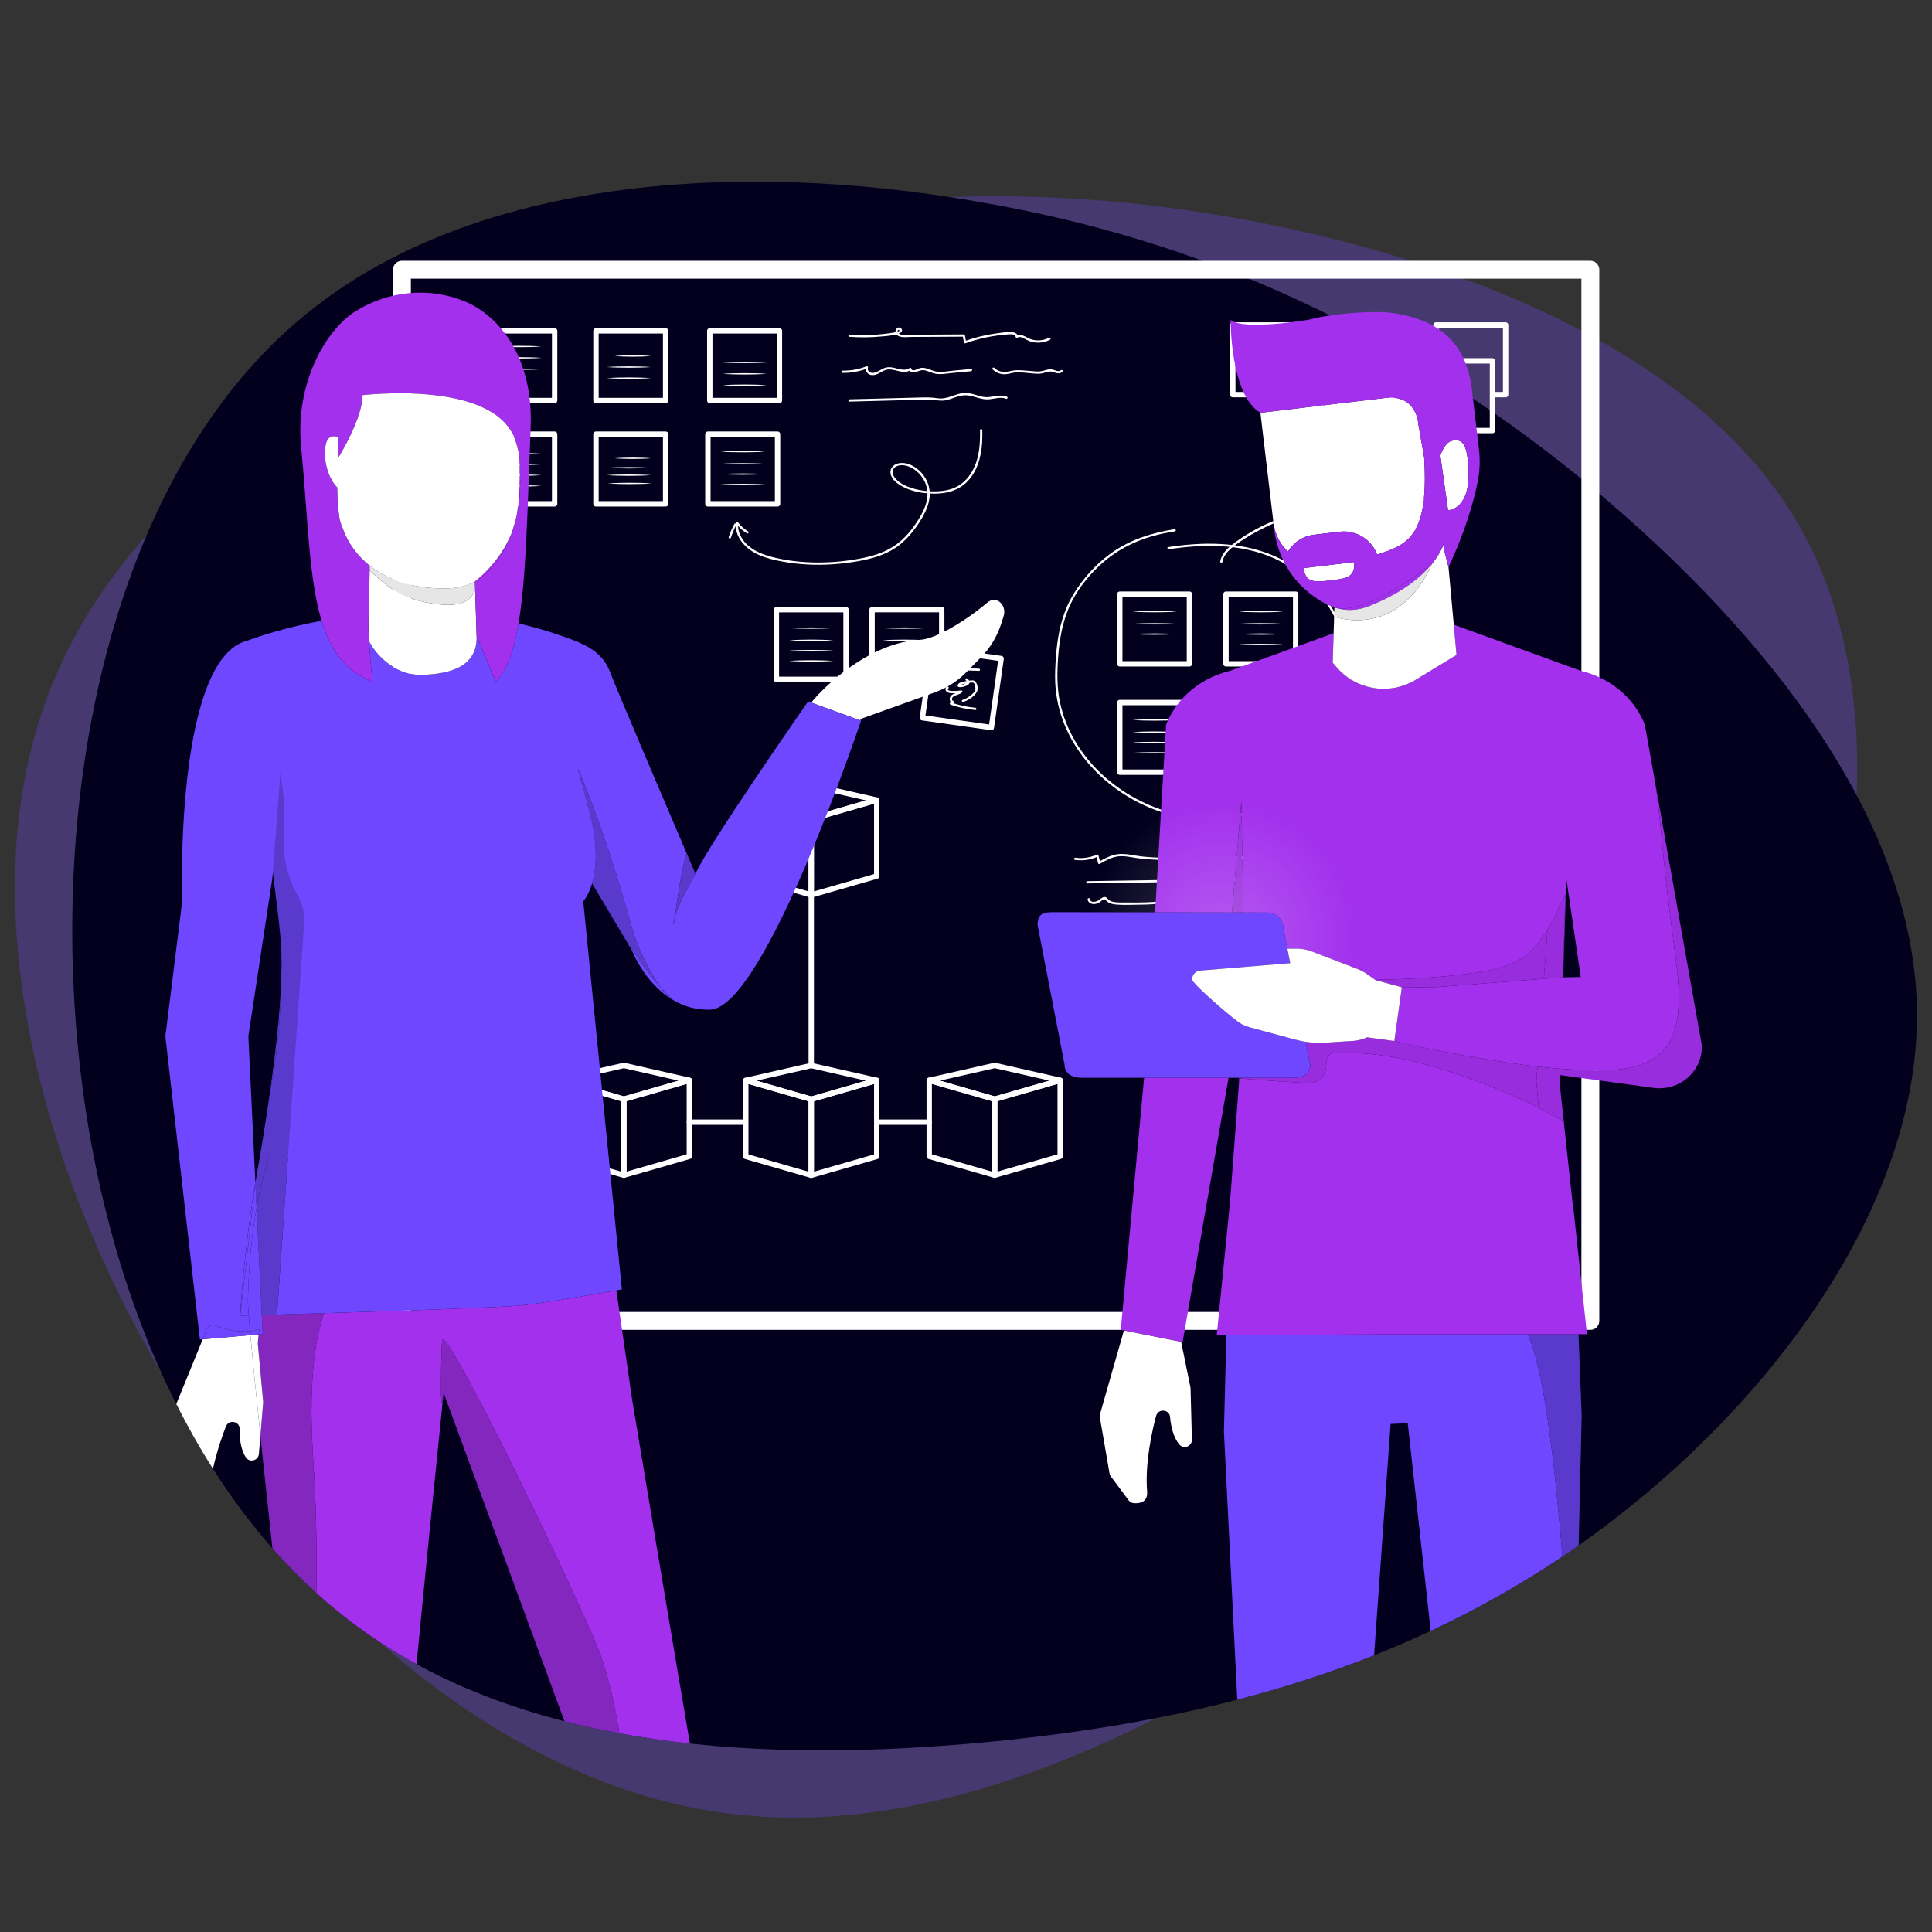 <?xml version="1.0" encoding="utf-8"?>
<!-- Generator: Adobe Illustrator 25.2.1, SVG Export Plug-In . SVG Version: 6.00 Build 0)  -->
<svg version="1.1" id="Layer_1" xmlns="http://www.w3.org/2000/svg" xmlns:xlink="http://www.w3.org/1999/xlink" x="0px" y="0px"
	 viewBox="0 0 1080 1080" style="enable-background:new 0 0 1080 1080;" xml:space="preserve">
<rect x="0" y="0" width="1080" height="1080" fill="#333333" stroke="none"/>
<style type="text/css">
	.st0{opacity:0.3;fill:#6E47FF;}
	.st1{fill:#03001E;}
	.st2{fill:none;stroke:#FFFFFF;stroke-width:10;stroke-linecap:round;stroke-linejoin:round;stroke-miterlimit:10;}
	.st3{fill:none;stroke:#FFFFFF;stroke-width:3;stroke-linecap:round;stroke-linejoin:round;stroke-miterlimit:10;}
	.st4{fill:#FFFFFF;}
	.st5{fill:#6E47FF;}
	.st6{opacity:0.2;fill:#070606;}
	.st7{fill:#A230ED;}
	.st8{opacity:0.1;fill:#070606;}
	.st9{opacity:0.07;fill:#070606;}
	.st10{opacity:0.2;fill:url(#SVGID_1_);}
</style>
<path class="st0" d="M399.9,1012.73c-118.69-17.94-230.27-113.6-305.28-237.77C19.91,651.36-17.65,498.95,28.64,384
	c45.98-115.52,176.08-194.46,300.7-236.06c124.32-42.17,243.43-47.87,367.75-24.92c124.62,23.52,254.45,75.68,308.99,171.38
	c54.54,95.7,33.78,234.93-18.71,345.18s-136.7,191.51-240.85,261.58C641.81,971.53,518.02,1030.97,399.9,1012.73z"/>
<path class="st1" d="M197.04,907.19C101.09,835.06,48.28,697.9,41.2,553.01c-7.08-144.25,32.2-296.23,127.51-375.43
	c95.31-79.85,247.28-87.58,376.72-65.04c129.44,21.89,236.98,73.41,335.51,152.62c98.53,79.85,188.04,187.39,190.61,297.51
	c2.58,110.12-81.78,222.81-180.31,294.94S680.02,961.28,555.09,973.52C429.51,985.75,292.35,979.31,197.04,907.19z"/>
<g>
	<rect x="224.68" y="150.78" class="st2" width="664.33" height="587.62"/>
	<g>
		<polygon class="st3" points="453.49,500.3 416.89,489.75 416.89,447.25 453.49,457.79 		"/>
		<polygon class="st3" points="453.49,500.3 490.1,489.75 490.1,447.25 453.49,457.79 		"/>
		<polygon class="st3" points="453.49,457.79 416.89,447.25 453.49,438.93 490.1,447.25 		"/>
	</g>
	<g>
		<polygon class="st3" points="453.49,656.99 416.89,646.45 416.89,603.94 453.49,614.49 		"/>
		<polygon class="st3" points="453.49,656.99 490.1,646.45 490.1,603.94 453.49,614.49 		"/>
		<polygon class="st3" points="453.49,614.49 416.89,603.94 453.49,595.63 490.1,603.94 		"/>
	</g>
	<g>
		<polygon class="st3" points="556.04,656.95 519.44,646.4 519.44,603.9 556.04,614.44 		"/>
		<polygon class="st3" points="556.04,656.95 592.65,646.4 592.65,603.9 556.04,614.44 		"/>
		<polygon class="st3" points="556.04,614.44 519.44,603.9 556.04,595.58 592.65,603.9 		"/>
	</g>
	<g>
		<polygon class="st3" points="348.74,656.95 312.14,646.4 312.14,603.9 348.74,614.44 		"/>
		<polygon class="st3" points="348.74,656.95 385.35,646.4 385.35,603.9 348.74,614.44 		"/>
		<polygon class="st3" points="348.74,614.44 312.14,603.9 348.74,595.58 385.35,603.9 		"/>
	</g>
	<rect x="271.1" y="184.94" class="st3" width="38.94" height="38.94"/>
	<rect x="333.15" y="184.94" class="st3" width="38.94" height="38.94"/>
	<rect x="396.77" y="184.94" class="st3" width="38.94" height="38.94"/>
	<rect x="271.1" y="242.71" class="st3" width="38.94" height="38.94"/>
	<rect x="333.15" y="242.71" class="st3" width="38.94" height="38.94"/>
	<rect x="395.72" y="242.71" class="st3" width="38.94" height="38.94"/>
	<polyline class="st3" points="518.78,379.72 487.48,379.72 487.48,340.78 526.43,340.78 526.43,361.66 	"/>
	<rect x="434" y="340.82" class="st3" width="38.94" height="38.94"/>
	<rect x="689.14" y="181.67" class="st3" width="38.94" height="38.94"/>
	<polyline class="st3" points="744.75,207.15 744.75,181.67 783.7,181.67 783.7,220.61 779.3,220.61 	"/>
	
		<rect x="738.07" y="208.27" transform="matrix(0.997 0.083 -0.083 0.997 21.362 -61.699)" class="st3" width="38.94" height="38.94"/>
	<rect x="795.35" y="201.73" class="st3" width="38.94" height="38.94"/>
	<polyline class="st3" points="802.71,201.14 802.71,181.67 841.65,181.67 841.65,220.61 834.84,220.61 	"/>
	
		<rect x="518.27" y="365.25" transform="matrix(0.99 0.14 -0.14 0.99 59.135 -71.471)" class="st3" width="38.94" height="38.94"/>
	<g>
		<path class="st4" d="M277.85,193.69c2.06-0.15,4.12-0.23,6.18-0.29c2.06-0.07,4.12-0.08,6.18-0.09c2.06,0.01,4.12,0.02,6.18,0.09
			c2.06,0.06,4.12,0.13,6.18,0.29c-2.06,0.16-4.12,0.23-6.18,0.29c-2.06,0.07-4.12,0.08-6.18,0.09c-2.06-0.01-4.12-0.02-6.18-0.09
			C281.97,193.92,279.91,193.84,277.85,193.69z"/>
	</g>
	<g>
		<path class="st4" d="M278.22,200.04c2.06-0.15,4.12-0.23,6.18-0.29c2.06-0.07,4.12-0.08,6.18-0.09c2.06,0.01,4.12,0.02,6.18,0.09
			c2.06,0.06,4.12,0.13,6.18,0.29c-2.06,0.16-4.12,0.23-6.18,0.29c-2.06,0.07-4.12,0.08-6.18,0.09c-2.06-0.01-4.12-0.02-6.18-0.09
			C282.33,200.27,280.27,200.19,278.22,200.04z"/>
	</g>
	<g>
		<path class="st4" d="M278.22,206.39c2.06-0.15,4.12-0.23,6.18-0.29c2.06-0.07,4.12-0.08,6.18-0.09c2.06,0.01,4.12,0.02,6.18,0.09
			c2.06,0.06,4.12,0.13,6.18,0.29c-2.06,0.16-4.12,0.23-6.18,0.29c-2.06,0.07-4.12,0.08-6.18,0.09c-2.06-0.01-4.12-0.02-6.18-0.09
			C282.33,206.62,280.27,206.55,278.22,206.39z"/>
	</g>
	<g>
		<path class="st4" d="M277.85,253.6c2.06-0.15,4.12-0.23,6.18-0.29c2.06-0.07,4.12-0.08,6.18-0.09c2.06,0.01,4.12,0.02,6.18,0.09
			c2.06,0.06,4.12,0.13,6.18,0.29c-2.06,0.16-4.12,0.23-6.18,0.29c-2.06,0.07-4.12,0.08-6.18,0.09c-2.06-0.01-4.12-0.02-6.18-0.09
			C281.97,253.82,279.91,253.75,277.85,253.6z"/>
	</g>
	<g>
		<path class="st4" d="M343.6,256.17c1.69-0.15,3.38-0.23,5.07-0.29c1.69-0.07,3.38-0.08,5.07-0.09c1.69,0.01,3.38,0.02,5.07,0.09
			c1.69,0.06,3.38,0.13,5.07,0.29c-1.69,0.16-3.38,0.23-5.07,0.29c-1.69,0.07-3.38,0.08-5.07,0.09c-1.69-0.01-3.38-0.02-5.07-0.09
			C346.97,256.4,345.29,256.33,343.6,256.17z"/>
	</g>
	<g>
		<path class="st4" d="M339.15,261.49c2.06-0.15,4.12-0.23,6.18-0.29c2.06-0.07,4.12-0.08,6.18-0.09c2.06,0.01,4.12,0.02,6.18,0.09
			c2.06,0.06,4.12,0.13,6.18,0.29c-2.06,0.16-4.12,0.23-6.18,0.29c-2.06,0.07-4.12,0.08-6.18,0.09c-2.06-0.01-4.12-0.02-6.18-0.09
			C343.27,261.72,341.21,261.65,339.15,261.49z"/>
	</g>
	<g>
		<path class="st4" d="M339.15,265.61c2.06-0.15,4.12-0.23,6.18-0.29c2.06-0.07,4.12-0.08,6.18-0.09c2.06,0.01,4.12,0.02,6.18,0.09
			c2.06,0.06,4.12,0.13,6.18,0.29c-2.06,0.16-4.12,0.23-6.18,0.29c-2.06,0.07-4.12,0.08-6.18,0.09c-2.06-0.01-4.12-0.02-6.18-0.09
			C343.27,265.84,341.21,265.77,339.15,265.61z"/>
	</g>
	<g>
		<path class="st4" d="M339.67,270.25c2.06-0.15,4.12-0.23,6.18-0.29c2.06-0.07,4.12-0.08,6.18-0.09c2.06,0.01,4.12,0.02,6.18,0.09
			c2.06,0.06,4.12,0.13,6.18,0.29c-2.06,0.16-4.12,0.23-6.18,0.29c-2.06,0.07-4.12,0.08-6.18,0.09c-2.06-0.01-4.12-0.02-6.18-0.09
			C343.79,270.47,341.73,270.4,339.67,270.25z"/>
	</g>
	<g>
		<path class="st4" d="M277.85,259.6c2.06-0.15,4.12-0.23,6.18-0.29c2.06-0.07,4.12-0.08,6.18-0.09c2.06,0.01,4.12,0.02,6.18,0.09
			c2.06,0.06,4.12,0.13,6.18,0.29c-2.06,0.16-4.12,0.23-6.18,0.29c-2.06,0.07-4.12,0.08-6.18,0.09c-2.06-0.01-4.12-0.02-6.18-0.09
			C281.97,259.83,279.91,259.76,277.85,259.6z"/>
	</g>
	<g>
		<path class="st4" d="M277.85,265.61c2.06-0.15,4.12-0.23,6.18-0.29c2.06-0.07,4.12-0.08,6.18-0.09c2.06,0.01,4.12,0.02,6.18,0.09
			c2.06,0.06,4.12,0.13,6.18,0.29c-2.06,0.16-4.12,0.23-6.18,0.29c-2.06,0.07-4.12,0.08-6.18,0.09c-2.06-0.01-4.12-0.02-6.18-0.09
			C281.97,265.84,279.91,265.77,277.85,265.61z"/>
	</g>
	<g>
		<path class="st4" d="M277.85,271.62c2.06-0.15,4.12-0.23,6.18-0.29c2.06-0.07,4.12-0.08,6.18-0.09c2.06,0.01,4.12,0.02,6.18,0.09
			c2.06,0.06,4.12,0.13,6.18,0.29c-2.06,0.16-4.12,0.23-6.18,0.29c-2.06,0.07-4.12,0.08-6.18,0.09c-2.06-0.01-4.12-0.02-6.18-0.09
			C281.97,271.85,279.91,271.77,277.85,271.62z"/>
	</g>
	<g>
		<path class="st4" d="M339.15,211.37c2.06-0.15,4.12-0.23,6.18-0.29c2.06-0.07,4.12-0.08,6.18-0.09c2.06,0.01,4.12,0.02,6.18,0.09
			c2.06,0.06,4.12,0.13,6.18,0.29c-2.06,0.16-4.12,0.23-6.18,0.29c-2.06,0.07-4.12,0.08-6.18,0.09c-2.06-0.01-4.12-0.02-6.18-0.09
			C343.27,211.6,341.21,211.52,339.15,211.37z"/>
	</g>
	<g>
		<path class="st4" d="M339.15,205.19c2.06-0.15,4.12-0.23,6.18-0.29c2.06-0.07,4.12-0.08,6.18-0.09c2.06,0.01,4.12,0.02,6.18,0.09
			c2.06,0.06,4.12,0.13,6.18,0.29c-2.06,0.16-4.12,0.23-6.18,0.29c-2.06,0.07-4.12,0.08-6.18,0.09c-2.06-0.01-4.12-0.02-6.18-0.09
			C343.27,205.42,341.21,205.34,339.15,205.19z"/>
	</g>
	<g>
		<path class="st4" d="M343.6,199.01c1.69-0.15,3.38-0.23,5.07-0.29c1.69-0.07,3.38-0.08,5.07-0.09c1.69,0.01,3.38,0.02,5.07,0.09
			c1.69,0.06,3.38,0.13,5.07,0.29c-1.69,0.16-3.38,0.23-5.07,0.29c-1.69,0.07-3.38,0.08-5.07,0.09c-1.69-0.01-3.38-0.02-5.07-0.09
			C346.97,199.24,345.29,199.16,343.6,199.01z"/>
	</g>
	<g>
		<path class="st4" d="M403.88,208.98c2.06-0.15,4.12-0.23,6.18-0.29c2.06-0.07,4.12-0.08,6.18-0.09c2.06,0.01,4.12,0.02,6.18,0.09
			c2.06,0.06,4.12,0.13,6.18,0.29c-2.06,0.16-4.12,0.23-6.18,0.29c-2.06,0.07-4.12,0.08-6.18,0.09c-2.06-0.01-4.12-0.02-6.18-0.09
			C408,209.2,405.94,209.13,403.88,208.98z"/>
	</g>
	<g>
		<path class="st4" d="M403.88,202.63c2.06-0.15,4.12-0.23,6.18-0.29c2.06-0.07,4.12-0.08,6.18-0.09c2.06,0.01,4.12,0.02,6.18,0.09
			c2.06,0.06,4.12,0.13,6.18,0.29c-2.06,0.16-4.12,0.23-6.18,0.29c-2.06,0.07-4.12,0.08-6.18,0.09c-2.06-0.01-4.12-0.02-6.18-0.09
			C408,202.85,405.94,202.78,403.88,202.63z"/>
	</g>
	<g>
		<path class="st4" d="M403.88,215.33c2.06-0.15,4.12-0.23,6.18-0.29c2.06-0.07,4.12-0.08,6.18-0.09c2.06,0.01,4.12,0.02,6.18,0.09
			c2.06,0.06,4.12,0.13,6.18,0.29c-2.06,0.16-4.12,0.23-6.18,0.29c-2.06,0.07-4.12,0.08-6.18,0.09c-2.06-0.01-4.12-0.02-6.18-0.09
			C408,215.56,405.94,215.48,403.88,215.33z"/>
	</g>
	<g>
		<path class="st4" d="M402.83,252.47c2.06-0.15,4.12-0.23,6.18-0.29c2.06-0.07,4.12-0.08,6.18-0.09c2.06,0.01,4.12,0.02,6.18,0.09
			c2.06,0.06,4.12,0.13,6.18,0.29c-2.06,0.16-4.12,0.23-6.18,0.29c-2.06,0.07-4.12,0.08-6.18,0.09c-2.06-0.01-4.12-0.02-6.18-0.09
			C406.95,252.7,404.89,252.63,402.83,252.47z"/>
	</g>
	<g>
		<path class="st4" d="M402.83,259.27c2.06-0.15,4.12-0.23,6.18-0.29c2.06-0.07,4.12-0.08,6.18-0.09c2.06,0.01,4.12,0.02,6.18,0.09
			c2.06,0.06,4.12,0.13,6.18,0.29c-2.06,0.16-4.12,0.23-6.18,0.29c-2.06,0.07-4.12,0.08-6.18,0.09c-2.06-0.01-4.12-0.02-6.18-0.09
			C406.95,259.5,404.89,259.43,402.83,259.27z"/>
	</g>
	<g>
		<path class="st4" d="M402.83,265.04c2.06-0.15,4.12-0.23,6.18-0.29c2.06-0.07,4.12-0.08,6.18-0.09c2.06,0.01,4.12,0.02,6.18,0.09
			c2.06,0.06,4.12,0.13,6.18,0.29c-2.06,0.16-4.12,0.23-6.18,0.29c-2.06,0.07-4.12,0.08-6.18,0.09c-2.06-0.01-4.12-0.02-6.18-0.09
			C406.95,265.27,404.89,265.2,402.83,265.04z"/>
	</g>
	<g>
		<path class="st4" d="M402.83,270.82c2.06-0.15,4.12-0.23,6.18-0.29c2.06-0.07,4.12-0.08,6.18-0.09c2.06,0.01,4.12,0.02,6.18,0.09
			c2.06,0.06,4.12,0.13,6.18,0.29c-2.06,0.16-4.12,0.23-6.18,0.29c-2.06,0.07-4.12,0.08-6.18,0.09c-2.06-0.01-4.12-0.02-6.18-0.09
			C406.95,271.04,404.89,270.97,402.83,270.82z"/>
	</g>
	<rect x="625.96" y="332.14" class="st3" width="38.94" height="38.94"/>
	<g>
		<path class="st4" d="M633.07,341.9c2.06-0.15,4.12-0.23,6.18-0.29c2.06-0.07,4.12-0.08,6.18-0.09c2.06,0.01,4.12,0.02,6.18,0.09
			c2.06,0.06,4.12,0.13,6.18,0.29c-2.06,0.16-4.12,0.23-6.18,0.29c-2.06,0.07-4.12,0.08-6.18,0.09c-2.06-0.01-4.12-0.02-6.18-0.09
			C637.19,342.13,635.13,342.05,633.07,341.9z"/>
	</g>
	<g>
		<path class="st4" d="M633.07,348.7c2.06-0.15,4.12-0.23,6.18-0.29c2.06-0.07,4.12-0.08,6.18-0.09c2.06,0.01,4.12,0.02,6.18,0.09
			c2.06,0.06,4.12,0.13,6.18,0.29c-2.06,0.16-4.12,0.23-6.18,0.29c-2.06,0.07-4.12,0.08-6.18,0.09c-2.06-0.01-4.12-0.02-6.18-0.09
			C637.19,348.93,635.13,348.85,633.07,348.7z"/>
	</g>
	<g>
		<path class="st4" d="M633.07,354.47c2.06-0.15,4.12-0.23,6.18-0.29c2.06-0.07,4.12-0.08,6.18-0.09c2.06,0.01,4.12,0.02,6.18,0.09
			c2.06,0.06,4.12,0.13,6.18,0.29c-2.06,0.16-4.12,0.23-6.18,0.29c-2.06,0.07-4.12,0.08-6.18,0.09c-2.06-0.01-4.12-0.02-6.18-0.09
			C637.19,354.7,635.13,354.63,633.07,354.47z"/>
	</g>
	<rect x="685.34" y="332.14" class="st3" width="38.94" height="38.94"/>
	<g>
		<path class="st4" d="M692.45,341.9c2.06-0.15,4.12-0.23,6.18-0.29c2.06-0.07,4.12-0.08,6.18-0.09c2.06,0.01,4.12,0.02,6.18,0.09
			c2.06,0.06,4.12,0.13,6.18,0.29c-2.06,0.16-4.12,0.23-6.18,0.29c-2.06,0.07-4.12,0.08-6.18,0.09c-2.06-0.01-4.12-0.02-6.18-0.09
			C696.57,342.13,694.51,342.05,692.45,341.9z"/>
	</g>
	<g>
		<path class="st4" d="M692.45,348.7c2.06-0.15,4.12-0.23,6.18-0.29c2.06-0.07,4.12-0.08,6.18-0.09c2.06,0.01,4.12,0.02,6.18,0.09
			c2.06,0.06,4.12,0.13,6.18,0.29c-2.06,0.16-4.12,0.23-6.18,0.29c-2.06,0.07-4.12,0.08-6.18,0.09c-2.06-0.01-4.12-0.02-6.18-0.09
			C696.57,348.93,694.51,348.85,692.45,348.7z"/>
	</g>
	<g>
		<path class="st4" d="M692.45,354.47c2.06-0.15,4.12-0.23,6.18-0.29c2.06-0.07,4.12-0.08,6.18-0.09c2.06,0.01,4.12,0.02,6.18,0.09
			c2.06,0.06,4.12,0.13,6.18,0.29c-2.06,0.16-4.12,0.23-6.18,0.29c-2.06,0.07-4.12,0.08-6.18,0.09c-2.06-0.01-4.12-0.02-6.18-0.09
			C696.57,354.7,694.51,354.63,692.45,354.47z"/>
	</g>
	<g>
		<path class="st4" d="M692.45,360.25c2.06-0.15,4.12-0.23,6.18-0.29c2.06-0.07,4.12-0.08,6.18-0.09c2.06,0.01,4.12,0.02,6.18,0.09
			c2.06,0.06,4.12,0.13,6.18,0.29c-2.06,0.16-4.12,0.23-6.18,0.29c-2.06,0.07-4.12,0.08-6.18,0.09c-2.06-0.01-4.12-0.02-6.18-0.09
			C696.57,360.47,694.51,360.4,692.45,360.25z"/>
	</g>
	<rect x="625.96" y="392.71" class="st3" width="38.94" height="38.94"/>
	<g>
		<path class="st4" d="M633.07,402.47c2.06-0.15,4.12-0.23,6.18-0.29c2.06-0.07,4.12-0.08,6.18-0.09c2.06,0.01,4.12,0.02,6.18,0.09
			c2.06,0.06,4.12,0.13,6.18,0.29c-2.06,0.16-4.12,0.23-6.18,0.29c-2.06,0.07-4.12,0.08-6.18,0.09c-2.06-0.01-4.12-0.02-6.18-0.09
			C637.19,402.7,635.13,402.62,633.07,402.47z"/>
	</g>
	<g>
		<path class="st4" d="M633.07,409.27c2.06-0.15,4.12-0.23,6.18-0.29c2.06-0.07,4.12-0.08,6.18-0.09c2.06,0.01,4.12,0.02,6.18,0.09
			c2.06,0.06,4.12,0.13,6.18,0.29c-2.06,0.16-4.12,0.23-6.18,0.29c-2.06,0.07-4.12,0.08-6.18,0.09c-2.06-0.01-4.12-0.02-6.18-0.09
			C637.19,409.5,635.13,409.42,633.07,409.27z"/>
	</g>
	<g>
		<path class="st4" d="M633.07,415.04c2.06-0.15,4.12-0.23,6.18-0.29c2.06-0.07,4.12-0.08,6.18-0.09c2.06,0.01,4.12,0.02,6.18,0.09
			c2.06,0.06,4.12,0.13,6.18,0.29c-2.06,0.16-4.12,0.23-6.18,0.29c-2.06,0.07-4.12,0.08-6.18,0.09c-2.06-0.01-4.12-0.02-6.18-0.09
			C637.19,415.27,635.13,415.2,633.07,415.04z"/>
	</g>
	<g>
		<path class="st4" d="M633.07,420.82c2.06-0.15,4.12-0.23,6.18-0.29c2.06-0.07,4.12-0.08,6.18-0.09c2.06,0.01,4.12,0.02,6.18,0.09
			c2.06,0.06,4.12,0.13,6.18,0.29c-2.06,0.16-4.12,0.23-6.18,0.29c-2.06,0.07-4.12,0.08-6.18,0.09c-2.06-0.01-4.12-0.02-6.18-0.09
			C637.19,421.04,635.13,420.97,633.07,420.82z"/>
	</g>
	<g>
		<path class="st4" d="M441.13,351.12c2.06-0.15,4.12-0.23,6.18-0.29c2.06-0.07,4.12-0.08,6.18-0.09c2.06,0.01,4.12,0.02,6.18,0.09
			c2.06,0.06,4.12,0.13,6.18,0.29c-2.06,0.16-4.12,0.23-6.18,0.29c-2.06,0.07-4.12,0.08-6.18,0.09c-2.06-0.01-4.12-0.02-6.18-0.09
			C445.25,351.35,443.19,351.27,441.13,351.12z"/>
	</g>
	<g>
		<path class="st4" d="M441.13,357.92c2.06-0.15,4.12-0.23,6.18-0.29c2.06-0.07,4.12-0.08,6.18-0.09c2.06,0.01,4.12,0.02,6.18,0.09
			c2.06,0.06,4.12,0.13,6.18,0.29c-2.06,0.16-4.12,0.23-6.18,0.29c-2.06,0.07-4.12,0.08-6.18,0.09c-2.06-0.01-4.12-0.02-6.18-0.09
			C445.25,358.14,443.19,358.07,441.13,357.92z"/>
	</g>
	<g>
		<path class="st4" d="M441.13,363.69c2.06-0.15,4.12-0.23,6.18-0.29c2.06-0.07,4.12-0.08,6.18-0.09c2.06,0.01,4.12,0.02,6.18,0.09
			c2.06,0.06,4.12,0.13,6.18,0.29c-2.06,0.16-4.12,0.23-6.18,0.29c-2.06,0.07-4.12,0.08-6.18,0.09c-2.06-0.01-4.12-0.02-6.18-0.09
			C445.25,363.92,443.19,363.85,441.13,363.69z"/>
	</g>
	<g>
		<path class="st4" d="M441.13,369.46c2.06-0.15,4.12-0.23,6.18-0.29c2.06-0.07,4.12-0.08,6.18-0.09c2.06,0.01,4.12,0.02,6.18,0.09
			c2.06,0.06,4.12,0.13,6.18,0.29c-2.06,0.16-4.12,0.23-6.18,0.29c-2.06,0.07-4.12,0.08-6.18,0.09c-2.06-0.01-4.12-0.02-6.18-0.09
			C445.25,369.69,443.19,369.62,441.13,369.46z"/>
	</g>
	<g>
		<path class="st4" d="M493.21,351.12c2.06-0.15,4.12-0.23,6.18-0.29c2.06-0.07,4.12-0.08,6.18-0.09c2.06,0.01,4.12,0.02,6.18,0.09
			c2.06,0.06,4.12,0.13,6.18,0.29c-2.06,0.16-4.12,0.23-6.18,0.29c-2.06,0.07-4.12,0.08-6.18,0.09c-2.06-0.01-4.12-0.02-6.18-0.09
			C497.33,351.35,495.27,351.27,493.21,351.12z"/>
	</g>
	<g>
		<path class="st4" d="M493.21,357.92c2.06-0.15,4.12-0.23,6.18-0.29c2.06-0.07,4.12-0.08,6.18-0.09c2.06,0.01,4.12,0.02,6.18,0.09
			c2.06,0.06,4.12,0.13,6.18,0.29c-2.06,0.16-4.12,0.23-6.18,0.29c-2.06,0.07-4.12,0.08-6.18,0.09c-2.06-0.01-4.12-0.02-6.18-0.09
			C497.33,358.14,495.27,358.07,493.21,357.92z"/>
	</g>
	<g>
		<path class="st4" d="M493.21,363.69c2.06-0.15,4.12-0.23,6.18-0.29c2.06-0.07,4.12-0.08,6.18-0.09c2.06,0.01,4.12,0.02,6.18,0.09
			c2.06,0.06,4.12,0.13,6.18,0.29c-2.06,0.16-4.12,0.23-6.18,0.29c-2.06,0.07-4.12,0.08-6.18,0.09c-2.06-0.01-4.12-0.02-6.18-0.09
			C497.33,363.92,495.27,363.85,493.21,363.69z"/>
	</g>
	<g>
		<path class="st4" d="M493.21,369.46c2.06-0.15,4.12-0.23,6.18-0.29c2.06-0.07,4.12-0.08,6.18-0.09c2.06,0.01,4.12,0.02,6.18,0.09
			c2.06,0.06,4.12,0.13,6.18,0.29c-2.06,0.16-4.12,0.23-6.18,0.29c-2.06,0.07-4.12,0.08-6.18,0.09c-2.06-0.01-4.12-0.02-6.18-0.09
			C497.33,369.69,495.27,369.62,493.21,369.46z"/>
	</g>
	<g>
		<g>
			<path class="st4" d="M474.87,188.28c5.97,0.45,11.97,0.4,17.93-0.19c1.58-0.16,13.46-0.72,11.13-4.29
				c-0.88-1.34-2.63-0.68-3.15,0.57c-0.64,1.55,0.23,3.01,1.71,3.6c2.16,0.86,5,0.4,7.27,0.39c2.89-0.01,5.77-0.03,8.66-0.04
				c6.78-0.04,13.57-0.08,20.35-0.12c-0.2-0.15-0.4-0.31-0.6-0.46c0.23,1.25,0.46,2.5,0.68,3.74c0.06,0.32,0.47,0.54,0.77,0.44
				c4.75-1.7,9.64-3.01,14.62-3.86c2.59-0.44,5.2-0.77,7.81-0.97c1.12-0.09,5.59-0.87,5.67,1.12c0.02,0.48,0.51,0.78,0.94,0.54
				c1.76-0.97,3.72,0.48,5.27,1.26c1.37,0.7,2.83,1.17,4.36,1.39c2.99,0.44,6.01-0.1,8.69-1.49c0.71-0.37,0.08-1.45-0.63-1.08
				c-3.11,1.61-6.75,1.91-10.08,0.81c-2.62-0.86-5.39-3.56-8.24-1.98c0.31,0.18,0.63,0.36,0.94,0.54c-0.07-1.78-1.81-2.42-3.36-2.53
				c-2.75-0.2-5.71,0.3-8.44,0.67c-6.1,0.82-12.1,2.28-17.89,4.36c0.26,0.15,0.51,0.29,0.77,0.44c-0.23-1.25-0.46-2.5-0.68-3.74
				c-0.05-0.27-0.35-0.46-0.6-0.46c-8.96,0.05-17.92,0.11-26.88,0.16c-2.18,0.01-4.37,0.04-6.55,0.02c-0.9-0.01-1.94-0.01-2.74-0.49
				c-0.55-0.33-1.37-1.97-0.28-2.24c0.2-0.05,0.52,0.19,0.43,0.5c-0.04,0.14-0.5,0.38-0.67,0.47c-0.4,0.2-0.84,0.27-1.28,0.35
				c-1.19,0.22-2.39,0.41-3.59,0.58c-2.35,0.34-4.71,0.59-7.07,0.76c-5.09,0.37-10.19,0.35-15.27-0.03
				C474.07,186.97,474.07,188.22,474.87,188.28L474.87,188.28z"/>
		</g>
	</g>
	<g>
		<g>
			<path class="st4" d="M471.08,208.45c4.71,0.08,9.35-0.76,13.72-2.51c-0.26-0.26-0.51-0.51-0.77-0.77
				c-0.75,1.97,0.82,4.02,2.75,4.43c3.11,0.65,5.46-1.81,8.19-2.75c4.63-1.58,9.92,3.15,14.2-0.09c-0.31-0.12-0.61-0.25-0.92-0.37
				c0.44,2.39,3.24,1.93,4.84,1.2c1.64-0.74,2.98-0.88,4.71-0.36c1.47,0.44,2.87,1.13,4.36,1.52c3.15,0.83,6.61,0.11,9.79-0.2
				c3.62-0.34,7.25-0.69,10.87-1.03c0.79-0.08,0.8-1.33,0-1.25c-3.13,0.3-6.26,0.59-9.39,0.89c-3.05,0.29-6.3,0.94-9.37,0.66
				c-2.69-0.25-5-1.86-7.67-2.16c-1.13-0.13-2.18,0.06-3.22,0.52c-0.93,0.41-3.38,1.72-3.73-0.12c-0.07-0.37-0.61-0.61-0.92-0.37
				c-3.29,2.49-7.89-0.49-11.55-0.43c-2.18,0.03-3.94,1.11-5.81,2.11c-1.24,0.67-2.83,1.4-4.28,0.99c-1.23-0.35-2.15-1.59-1.67-2.85
				c0.16-0.42-0.34-0.94-0.77-0.77c-4.28,1.71-8.78,2.54-13.39,2.46C470.27,207.19,470.27,208.44,471.08,208.45L471.08,208.45z"/>
		</g>
	</g>
	<g>
		<g>
			<path class="st4" d="M554.92,206.52c2.02,1.95,4.79,2.99,7.61,2.65c1.93-0.23,3.73-0.94,5.68-1.02c2.04-0.09,4.08,0.16,6.11,0.34
				c1.95,0.17,3.92,0.42,5.87,0.45c1.77,0.03,3.3-0.45,4.97-0.92c0.99-0.28,1.94-0.45,2.97-0.21c0.84,0.19,1.62,0.58,2.46,0.76
				c1.21,0.26,2.36,0.12,3.32-0.7c0.61-0.52-0.27-1.4-0.88-0.88c-1.37,1.17-3.32-0.13-4.77-0.43c-1.23-0.26-2.44-0.02-3.62,0.32
				c-1.75,0.51-3.32,0.89-5.16,0.79c-1.72-0.09-3.43-0.28-5.15-0.42c-3.3-0.28-6.47-0.57-9.72,0.24c-3.23,0.8-6.28,0.6-8.79-1.83
				C555.22,205.07,554.34,205.96,554.92,206.52L554.92,206.52z"/>
		</g>
	</g>
	<g>
		<g>
			<path class="st4" d="M474.87,224.5c12.64-0.33,25.28-0.66,37.92-1c2.93-0.08,5.94-0.35,8.85,0.01c2.58,0.31,4.87,0.76,7.46,0.16
				c2.43-0.56,4.71-1.61,7.11-2.25c2.82-0.75,5.4-0.48,8.17,0.31c2.79,0.8,5.52,1.73,8.47,1.48c3.2-0.26,6.46-1.53,9.61-0.31
				c0.75,0.29,1.08-0.92,0.33-1.21c-2.45-0.94-4.99-0.49-7.49-0.07c-1.45,0.24-2.9,0.46-4.38,0.37c-1.49-0.1-2.94-0.5-4.37-0.92
				c-2.46-0.72-4.96-1.55-7.56-1.39c-2.48,0.15-4.81,1.06-7.14,1.86c-2.67,0.92-5.19,1.51-8.02,1.05c-2.87-0.46-5.64-0.48-8.54-0.41
				c-6.32,0.17-12.64,0.33-18.96,0.5c-7.15,0.19-14.3,0.38-21.45,0.56C474.07,223.28,474.06,224.53,474.87,224.5L474.87,224.5z"/>
		</g>
	</g>
	<g>
		<g>
			<path class="st4" d="M547.83,240.47c0.18,8.14-0.44,16.68-4.84,23.77c-1.94,3.12-4.56,5.85-7.8,7.63
				c-3.67,2.02-7.91,2.72-12.06,2.81c-3.98,0.08-8-0.31-11.85-1.36c-3.71-1.01-7.9-2.66-10.52-5.59c-1.27-1.42-2.3-3.42-1.41-5.31
				c0.66-1.4,2.16-2.08,3.63-2.29c3.33-0.49,6.74,1.11,9.26,3.18c2.64,2.16,4.64,5.11,5.61,8.38c1.08,3.67,0.67,7.48-0.59,11.05
				c-1.32,3.75-3.44,7.24-5.69,10.5c-2.14,3.1-4.58,6.01-7.36,8.56c-6.05,5.54-13.48,8.39-21.42,10.03
				c-8.5,1.76-17.2,2.65-25.88,2.61c-8.67-0.04-17.43-1-25.82-3.22c-7.39-1.96-15.27-5.77-17.86-13.56
				c-0.58-1.75-0.79-3.55-0.63-5.39c-0.39,0.11-0.78,0.21-1.16,0.32c1.68,2.24,3.71,4.09,6.11,5.53c0.69,0.41,1.32-0.67,0.63-1.08
				c-2.21-1.32-4.12-3.02-5.66-5.08c-0.37-0.5-1.11-0.33-1.16,0.32c-0.73,8.46,5.98,14.99,13.2,18.07
				c4.03,1.72,8.34,2.72,12.63,3.52c4.71,0.88,9.49,1.44,14.28,1.68c9.62,0.5,19.29-0.24,28.76-1.95
				c8.75-1.58,17.15-4.2,23.97-10.11c3.03-2.62,5.67-5.68,7.99-8.95c2.47-3.48,4.75-7.23,6.2-11.26c1.34-3.71,1.82-7.73,0.77-11.58
				c-0.94-3.43-2.94-6.59-5.61-8.93c-2.5-2.18-5.75-3.9-9.13-3.97c-2.94-0.06-6.19,1.3-6.6,4.55c-0.47,3.68,3.05,6.54,5.87,8.17
				c3.75,2.17,7.97,3.41,12.24,3.99c8.19,1.11,17.38,0.44,23.78-5.34c6.38-5.75,8.79-14.41,9.3-22.72c0.14-2.33,0.15-4.66,0.1-7
				C549.06,239.67,547.81,239.66,547.83,240.47L547.83,240.47z"/>
		</g>
	</g>
	<g>
		<g>
			<path class="st4" d="M410.49,292.9c-1.26,2.35-2.31,4.81-3.13,7.34c-0.25,0.77,0.96,1.1,1.21,0.33c0.79-2.43,1.79-4.79,3-7.04
				C411.95,292.83,410.87,292.19,410.49,292.9L410.49,292.9z"/>
		</g>
	</g>
	<line class="st3" x1="453.49" y1="500.3" x2="453.49" y2="595.58"/>
	<line class="st3" x1="415.97" y1="627.3" x2="385.35" y2="627.3"/>
	<line class="st3" x1="519.44" y1="627.3" x2="490.1" y2="627.3"/>
	<g>
		<g>
			<path class="st4" d="M656.5,295.81c-12.23,2-24.01,5.59-34.32,12.67c-7.12,4.89-13.24,11.09-18.35,18.04
				c-2.96,4.03-5.56,8.28-7.52,12.89c-1.91,4.5-3.28,9.21-4.24,14c-0.94,4.71-1.5,9.49-1.84,14.28c-0.32,4.64-0.56,9.32-0.35,13.97
				c0.37,8.06,2.15,16.03,5.2,23.49c6.01,14.72,16.67,27.23,29.6,36.37c13.09,9.26,28.77,15.32,44.79,16.59
				c16.17,1.29,32.48-2.94,46.33-11.27c13.69-8.23,25.03-20.4,31.99-34.8c8.1-16.77,9.87-36.25,4.68-54.16
				c-4.74-16.35-14.99-31.19-29.03-40.91c-16.26-11.25-36.52-14.01-55.86-12.76c-4.87,0.32-9.71,0.88-14.53,1.61
				c-0.79,0.12-0.46,1.32,0.33,1.21c19.44-2.95,40.31-3.18,58.61,4.95c15.6,6.93,27.94,19.87,35.14,35.25
				c7.92,16.89,9.21,36.46,3.54,54.24c-4.81,15.1-14.41,28.45-26.79,38.27c-12.34,9.78-27.56,16.03-43.3,17.16
				c-15.84,1.14-31.9-3.06-45.8-10.58c-13.78-7.46-25.79-18.44-33.76-32c-3.95-6.73-6.86-14.05-8.48-21.69
				c-1.77-8.38-1.65-16.88-1.03-25.38c0.71-9.71,2.39-19.52,6.41-28.45c3.81-8.46,9.79-16.15,16.53-22.49
				c9.94-9.36,22.24-15.22,35.52-18.04c2.27-0.48,4.56-0.88,6.85-1.26C657.62,296.88,657.28,295.68,656.5,295.81L656.5,295.81z"/>
		</g>
	</g>
	<g>
		<g>
			<path class="st4" d="M600.84,480.68c4.43,0.64,8.83,0.01,12.9-1.86c-0.31-0.12-0.61-0.25-0.92-0.37c0.34,1.37,0.68,2.74,1.02,4.1
				c0.1,0.4,0.58,0.57,0.92,0.37c3.25-1.88,6.69-3.8,10.49-4.22c3.7-0.41,7.51,0.66,11.17,1.1c7.92,0.97,15.9,1.14,23.87,1.08
				c16-0.13,32-0.67,47.99-1.23c9.1-0.32,18.19-0.68,27.28-1.09c0.8-0.04,0.81-1.29,0-1.25c-16.36,0.73-32.74,1.32-49.11,1.76
				c-8.23,0.22-16.46,0.45-24.7,0.54c-7.97,0.09-15.96-0.02-23.88-0.89c-4.26-0.47-8.74-1.79-13.05-1.22
				c-3.87,0.51-7.36,2.42-10.7,4.34c0.31,0.12,0.61,0.25,0.92,0.37c-0.34-1.37-0.68-2.74-1.02-4.1c-0.1-0.42-0.57-0.54-0.92-0.37
				c-3.73,1.71-7.87,2.32-11.93,1.73C600.38,479.37,600.04,480.57,600.84,480.68L600.84,480.68z"/>
		</g>
	</g>
	<g>
		<g>
			<path class="st4" d="M607.85,493.83c31.66-0.5,63.31-0.97,94.97-1.52c8.99-0.16,17.99-0.32,26.98-0.5c0.8-0.02,0.81-1.27,0-1.25
				c-31.65,0.63-63.3,1.1-94.96,1.6c-9,0.14-18,0.28-27,0.43C607.04,492.59,607.04,493.84,607.85,493.83L607.85,493.83z"/>
		</g>
	</g>
	<g>
		<g>
			<path class="st4" d="M608.01,502.86c0.62,3,4.21,2.97,6.34,1.72c0.75-0.44,1.39-1.15,2.15-1.54c1.19-0.61,1.75,0.39,2.57,1.04
				c1.15,0.92,2.61,1.3,4.05,1.47c3.88,0.46,7.94,0.24,11.84,0.21c4.1-0.02,8.21-0.15,12.3-0.52c4.05-0.37,8.08-0.98,12.03-1.95
				c1.1-0.27,2.21-0.63,3.35-0.65c1.08-0.02,2.05,0.37,3.07,0.65c1.84,0.51,3.75,0.54,5.65,0.5c8.77-0.18,17.54-0.3,26.31-0.21
				c9.86,0.1,19.73,0.4,29.58,0.9c0.8,0.04,0.8-1.21,0-1.25c-16.89-0.85-33.81-1.12-50.71-0.8c-2.03,0.04-4.07,0.12-6.1,0.13
				c-2.02,0.01-3.8-0.35-5.74-0.87c-1.83-0.5-3.48-0.16-5.27,0.29c-1.91,0.48-3.83,0.88-5.77,1.21c-8.05,1.35-16.24,1.4-24.38,1.31
				c-2.1-0.02-4.27,0.09-6.35-0.22c-0.89-0.13-1.8-0.36-2.57-0.83c-0.72-0.43-1.13-1.13-1.79-1.62c-1.54-1.12-2.92,0.38-4.15,1.23
				c-1.46,1.01-4.64,2.09-5.18-0.53C609.05,501.74,607.85,502.07,608.01,502.86L608.01,502.86z"/>
		</g>
	</g>
	<g>
		<g>
			<path class="st4" d="M611.55,518.42c0.5,4.05,6.12,3.43,8.99,3.39c5.73-0.08,11.45-0.17,17.18-0.26
				c11.53-0.17,23.07-0.35,34.6-0.52c6.47-0.1,12.94-0.2,19.42-0.3c0.8-0.01,0.81-1.26,0-1.25c-21.49,0.33-42.98,0.65-64.48,0.97
				c-2.99,0.04-5.97,0.09-8.96,0.13c-1.66,0.02-5.22,0.11-5.49-2.17C612.7,517.64,611.45,517.63,611.55,518.42L611.55,518.42z"/>
		</g>
	</g>
	<g>
		<g>
			<path class="st4" d="M683.31,314.15c0.66-3.71,3.33-6.43,6.2-8.67c3.11-2.43,6.48-4.58,9.89-6.57c6.99-4.09,14.43-7.4,22.15-9.84
				c4.3-1.36,8.69-2.44,13.13-3.26c0.79-0.15,0.46-1.35-0.33-1.21c-16.26,3.01-32.42,9.68-45.53,19.85
				c-3.09,2.4-5.99,5.38-6.71,9.37C681.96,314.6,683.17,314.94,683.31,314.15L683.31,314.15z"/>
		</g>
	</g>
	<g>
		<g>
			<path class="st4" d="M746.32,279.11c3.14,0.45,6.29,0,9.16-1.34c0.73-0.34,0.09-1.42-0.63-1.08c-2.54,1.18-5.43,1.62-8.2,1.21
				c-0.34-0.05-0.67,0.08-0.77,0.44C745.8,278.63,745.99,279.06,746.32,279.11L746.32,279.11z"/>
		</g>
	</g>
	<g>
		<g>
			<path class="st4" d="M758.84,279.36c3.3-0.06,6.6-0.21,9.89-0.48c1.6-0.13,3.21-0.29,4.81-0.47c1.8-0.2,3.13-0.14,4.81,0.58
				c2.69,1.15,5.61,0.94,8.47,0.97c3.37,0.04,6.74,0.07,10.12,0.11c0.8,0.01,0.81-1.24,0-1.25c-3.29-0.04-6.58-0.07-9.88-0.11
				c-1.58-0.02-3.16,0.01-4.73-0.08c-1.72-0.09-3.05-0.69-4.63-1.27c-1.29-0.47-2.58-0.38-3.92-0.24c-1.6,0.18-3.2,0.35-4.81,0.48
				c-3.37,0.28-6.75,0.44-10.13,0.5C758.04,278.12,758.04,279.37,758.84,279.36L758.84,279.36z"/>
		</g>
	</g>
	<g>
		<g>
			<path class="st4" d="M747.23,287.34c7.45,0.26,14.91,0.63,22.37,0.68c7.42,0.04,14.83-0.33,22.21-1.1c0.79-0.08,0.8-1.33,0-1.25
				c-7.38,0.77-14.79,1.14-22.21,1.1c-7.46-0.04-14.92-0.42-22.37-0.68C746.42,286.06,746.42,287.31,747.23,287.34L747.23,287.34z"
				/>
		</g>
	</g>
	<g>
		<g>
			<path class="st4" d="M748.88,295.24c0.14,0.77,0.87,1.21,1.64,1.08c0.93-0.15,1.34-1.08,1.63-1.87c-0.4,0-0.8,0-1.21,0
				c1.14,2.83,4.23,3.8,7.07,3.37c1.95-0.3,3.69-1.18,5.56-1.74c1.91-0.58,4.14-0.13,6.11-0.07c8.85,0.25,17.69,0.5,26.54,0.74
				c0.8,0.02,0.8-1.23,0-1.25c-8.02-0.23-16.04-0.45-24.06-0.68c-1.87-0.05-3.75-0.06-5.62-0.19c-1.79-0.12-3.13,0.16-4.81,0.79
				c-2.89,1.08-8,2.62-9.57-1.3c-0.23-0.57-0.99-0.61-1.21,0c-0.06,0.47-0.34,0.73-0.85,0.79
				C749.94,294.12,748.74,294.45,748.88,295.24L748.88,295.24z"/>
		</g>
	</g>
	<g>
		<g>
			<path class="st4" d="M734.32,378.4c-1.81,7.65-3.77,15.27-5.88,22.84c-0.22,0.78,0.99,1.11,1.21,0.33
				c2.11-7.58,4.07-15.19,5.88-22.84C735.71,377.95,734.51,377.62,734.32,378.4L734.32,378.4z"/>
		</g>
	</g>
	<g>
		<g>
			<path class="st4" d="M728.36,408.58c0.8,0,0.81-1.25,0-1.25C727.56,407.33,727.55,408.58,728.36,408.58L728.36,408.58z"/>
		</g>
	</g>
	<g>
		<g>
			<path class="st4" d="M699.33,398.45c6.55-0.52,13.02-1.71,19.33-3.56c0.77-0.23,0.44-1.43-0.33-1.21
				c-6.2,1.82-12.55,3-18.99,3.51C698.54,397.26,698.53,398.51,699.33,398.45L699.33,398.45z"/>
		</g>
	</g>
	<g>
		<g>
			<path class="st4" d="M701.67,404.21c5.31-0.72,10.54-1.9,15.64-3.52c0.76-0.24,0.44-1.45-0.33-1.21
				c-5.1,1.62-10.33,2.8-15.64,3.52C700.55,403.11,700.89,404.32,701.67,404.21L701.67,404.21z"/>
		</g>
	</g>
	<g>
		<g>
			<path class="st4" d="M704.93,411.08c3.8-1.34,7.78-2.06,11.82-2.13c0.8-0.01,0.81-1.26,0-1.25c-4.14,0.07-8.24,0.8-12.15,2.17
				C703.85,410.14,704.17,411.35,704.93,411.08L704.93,411.08z"/>
		</g>
	</g>
	<g>
		<g>
			<path class="st4" d="M538.46,392.43c2.41-0.85,4.7-2.21,6.46-4.07c0.88-0.93,1.59-2.06,1.62-3.38c0.03-1.16-0.38-2.6-0.97-3.6
				c-0.7-1.19-1.92-1.12-3.13-0.99c-1.43,0.15-2.86,0.4-4.25,0.78c-0.99,0.27-2.46,0.59-2.81,1.71c-0.45,1.43,1.47,1.31,2.3,1.19
				c1.32-0.18,3.08-0.71,3.98-1.77c0.97-1.13-0.14-2.37-1.08-3.02c-0.66-0.46-1.29,0.63-0.63,1.08c0.28,0.19,0.72,0.49,0.8,0.83
				c0.1,0.4-0.5,0.65-0.8,0.82c-0.84,0.47-1.79,0.77-2.74,0.86c-0.2,0.02-0.43-0.01-0.62,0.03c0.02-0.01-0.2-0.01-0.2-0.01
				c0.08,0.08,0.17,0.17,0.25,0.25c0.04-0.04,0.08-0.07,0.11-0.11c0.34-0.15,0.64-0.33,1.01-0.45c0.97-0.3,1.95-0.53,2.95-0.71
				c0.94-0.17,1.92-0.34,2.87-0.33c0.99,0.01,1.17,1.02,1.42,1.81c0.28,0.9,0.43,1.83,0.03,2.72c-0.37,0.82-1.04,1.49-1.7,2.08
				c-1.51,1.35-3.29,2.39-5.2,3.06C537.37,391.49,537.7,392.7,538.46,392.43L538.46,392.43z"/>
		</g>
	</g>
	<g>
		<g>
			<path class="st4" d="M534.48,374.69c4.25,0.02,8.5,0.14,12.75,0.33c0.8,0.04,0.8-1.21,0-1.25c-4.25-0.2-8.5-0.31-12.75-0.33
				C533.68,373.44,533.68,374.69,534.48,374.69L534.48,374.69z"/>
		</g>
	</g>
	<g>
		<g>
			<path class="st4" d="M529.38,383.81c-0.68,0.34-0.97,1.12-0.81,1.84c0.19,0.87,0.93,1.39,1.76,1.61
				c1.11,0.29,2.35,0.27,3.49,0.25c1.25-0.02,2.49-0.15,3.72-0.34c-0.2-0.35-0.41-0.7-0.61-1.04c-1.61,1.45-4.19,1.19-5.54,3.07
				c-0.91,1.28-0.54,3.48,1.18,3.84c-0.05-0.38-0.1-0.76-0.15-1.14c-0.4,0.29-0.8,0.58-1.2,0.87c-0.44,0.32-0.38,0.96,0.15,1.14
				c4.48,1.56,9.13,2.55,13.85,2.98c0.8,0.07,0.8-1.18,0-1.25c-4.61-0.42-9.14-1.41-13.52-2.93c0.05,0.38,0.1,0.76,0.15,1.14
				c0.4-0.29,0.8-0.58,1.2-0.87c0.4-0.29,0.42-1.02-0.15-1.14c-0.6-0.13-0.85-0.77-0.74-1.34c0.14-0.77,0.91-1.26,1.57-1.57
				c1.4-0.65,2.9-0.85,4.09-1.92c0.51-0.46-0.05-1.13-0.61-1.04c-1.51,0.24-3.05,0.34-4.58,0.29c-0.64-0.02-1.34-0.01-1.96-0.19
				c-0.39-0.11-1.41-0.8-0.65-1.17C530.73,384.54,530.1,383.46,529.38,383.81L529.38,383.81z"/>
		</g>
	</g>
</g>
<polygon class="st1" points="265.47,325 265.47,325 265.47,325 "/>
<path class="st1" d="M288.77,288.25c0-0.03,0.01-0.05,0.01-0.08c-0.77,3.46-1.75,6.85-2.93,10.11
	C287.11,295.17,288.12,291.82,288.77,288.25z"/>
<path class="st1" d="M206.6,316.15c0.01,0.01,0.03,0.02,0.03,0.02l0,0C206.62,316.16,206.61,316.15,206.6,316.15z"/>
<path class="st1" d="M712,293.21l-0.37-3.08C711.67,290.74,711.76,291.83,712,293.21z"/>
<path class="st1" d="M774.38,222.45l-69.79,8.29l69.81-8.29C774.39,222.45,774.38,222.45,774.38,222.45z"/>
<path class="st1" d="M290.5,260.19c-0.03-1.69-0.08-3.34-0.15-4.95c-0.02-0.1-0.04-0.21-0.05-0.31L290.5,260.19z"/>
<path class="st4" d="M482.05,401.54l0.16-0.1l0.02,0.04l40.39-14.47c6.61-2.37,12.6-6.2,17.53-11.2l8.09-8.22
	c5.28-5.37,9.22-11.91,11.5-19.09l1.3-4.09c0.91-2.85,0.11-6.09-2.25-7.93c-1.76-1.37-4.18-1.92-7.14,0.58
	c-12.34,10.41-28.77,20.13-37.29,20.59c-28.9,1.54-54.41,26.96-60.78,34.97c-0.03,0.04-0.05,0.09-0.09,0.14l27.22,9.87
	C481.23,402.15,481.7,401.76,482.05,401.54z"/>
<path class="st5" d="M331.4,494.51c-0.03-0.05-0.05-0.09-0.08-0.13L331.4,494.51z"/>
<path class="st5" d="M369.13,551.73c-5.55-6.32-13.94-17.17-24.32-34.63l8.49,14.28c0,0,6.7,17.47,21.87,27.01
	C373.34,557.06,371.27,554.71,369.13,551.73z"/>
<path class="st5" d="M332.03,495.57c-0.01-0.01-0.02-0.03-0.02-0.04L332.03,495.57z"/>
<path class="st1" d="M376.57,559.23c0,0-0.02-0.01-0.05-0.04c-0.46-0.26-0.91-0.53-1.35-0.8
	C375.66,558.74,376.13,559.03,376.57,559.23z"/>
<path class="st6" d="M376.57,559.23c0,0-0.02-0.01-0.05-0.04c-0.46-0.26-0.91-0.53-1.35-0.8
	C375.66,558.74,376.13,559.03,376.57,559.23z"/>
<path class="st1" d="M330.98,493.81c0,0,0.1,0.17,0.33,0.56L330.98,493.81L330.98,493.81z"/>
<path class="st6" d="M330.98,493.81c0,0,0.1,0.17,0.33,0.56L330.98,493.81L330.98,493.81z"/>
<path class="st1" d="M344.82,517.09C344.82,517.09,344.82,517.09,344.82,517.09l-12.79-21.52
	C333.65,498.3,337.41,504.62,344.82,517.09z"/>
<path class="st6" d="M344.82,517.09C344.82,517.09,344.82,517.09,344.82,517.09l-12.79-21.52
	C333.65,498.3,337.41,504.62,344.82,517.09z"/>
<path class="st1" d="M332,495.52l-0.61-1.02C331.55,494.76,331.75,495.1,332,495.52z"/>
<path class="st6" d="M332,495.52l-0.61-1.02C331.55,494.76,331.75,495.1,332,495.52z"/>
<path class="st5" d="M353.39,519.05c-12.88-45.99-23.33-73.53-30.47-89.48c3.04,10.66,7.23,25.78,8.45,32.23
	c2.83,14.9,1.6,25.28-0.39,32.01l0.33,0.56c0.02,0.04,0.05,0.09,0.08,0.13l0.61,1.02c0.01,0.01,0.02,0.03,0.02,0.04l12.79,21.53
	c10.37,17.46,18.77,28.32,24.32,34.63C362.93,543.07,356.19,529.06,353.39,519.05z"/>
<path class="st6" d="M353.39,519.05c-12.88-45.99-23.33-73.53-30.47-89.48c3.04,10.66,7.23,25.78,8.45,32.23
	c2.83,14.9,1.6,25.28-0.39,32.01l0.33,0.56c0.02,0.04,0.05,0.09,0.08,0.13l0.61,1.02c0.01,0.01,0.02,0.03,0.02,0.04l12.79,21.53
	c10.37,17.46,18.77,28.32,24.32,34.63C362.93,543.07,356.19,529.06,353.39,519.05z"/>
<path class="st5" d="M369.13,551.73c2.14,2.98,4.21,5.33,6.04,6.66c0.44,0.28,0.9,0.54,1.35,0.8
	C376.16,558.9,373.55,556.75,369.13,551.73z"/>
<path class="st6" d="M369.13,551.73c2.14,2.98,4.21,5.33,6.04,6.66c0.44,0.28,0.9,0.54,1.35,0.8
	C376.16,558.9,373.55,556.75,369.13,551.73z"/>
<path class="st7" d="M344.54,721.34c-10.23,1.8-43.02,7.49-53.71,8.45c-12.78,1.15-68.38,3-109.71,4.28
	c-5.18,15.23-6.53,31.9-6.94,47.75c-0.53,20.32,1.58,40.5,2.25,60.78c0.53,16.02,0.59,32.05,0.65,48.09
	c6.43,5.82,13.08,11.33,19.96,16.5c11.37,8.6,23.34,16.26,35.81,23.08c4.33-45.23,10.65-107.92,15.11-151.73
	c-2.33,22.9-1.31-29.47-0.64-29.72c5.81-2.16,81.92,157.11,88.79,177.51c4.74,14.06,7.76,28.24,10.12,42.6
	c12.97,2.39,26.13,4.28,39.43,5.73c-7.77-45.06-32.3-192.27-32.3-192.27L344.54,721.34z"/>
<path class="st7" d="M177.08,890.69c-0.07-16.04-0.12-32.07-0.65-48.09c-0.67-20.28-2.78-40.46-2.25-60.78
	c0.42-15.85,1.76-32.52,6.94-47.75c-9.82,0.3-18.83,0.57-26.27,0.79l0,0l-0.02,0c-3.13,0.09-5.98,0.17-8.5,0.25l0.51,10.64
	l-2.27,0.2c-0.24,2.18-0.5,4.9-0.47,5.22l2.98,32.34c0.02,0.23,0.02,0.46,0,0.7l-1.52,18.33c2.16,20.62,4.55,42.81,6.75,63.04
	C160.17,874.47,168.43,882.86,177.08,890.69z"/>
<path class="st6" d="M177.08,890.69c-0.07-16.04-0.12-32.07-0.65-48.09c-0.67-20.28-2.78-40.46-2.25-60.78
	c0.42-15.85,1.76-32.52,6.94-47.75c-9.82,0.3-18.83,0.57-26.27,0.79l0,0l-0.02,0c-3.13,0.09-5.98,0.17-8.5,0.25l0.51,10.64
	l-2.27,0.2c-0.24,2.18-0.5,4.9-0.47,5.22l2.98,32.34c0.02,0.23,0.02,0.46,0,0.7l-1.52,18.33c2.16,20.62,4.55,42.81,6.75,63.04
	C160.17,874.47,168.43,882.86,177.08,890.69z"/>
<path class="st7" d="M336.11,926.32c-6.87-20.4-82.98-179.67-88.79-177.51c-0.67,0.25-1.69,52.62,0.64,29.72
	c7.18,19.48,48.75,132.31,67.59,183.66c10.08,2.58,20.31,4.82,30.68,6.73C343.87,954.56,340.85,940.38,336.11,926.32z"/>
<path class="st6" d="M336.11,926.32c-6.87-20.4-82.98-179.67-88.79-177.51c-0.67,0.25-1.69,52.62,0.64,29.72
	c7.18,19.48,48.75,132.31,67.59,183.66c10.08,2.58,20.31,4.82,30.68,6.73C343.87,954.56,340.85,940.38,336.11,926.32z"/>
<path class="st5" d="M157.19,548.82c-0.74,18.54-3.24,40.8-6.46,63.28l0.01-0.04C155.13,589.57,156.92,568.14,157.19,548.82z"/>
<rect x="330.98" y="493.81" class="st5" width="0" height="0"/>
<path class="st5" d="M480.69,402.63l-27.22-9.87l-1.75-0.63c0,0-57.69,82.87-62.94,96.42c0,0-9.09,15.25-11.59,24.18
	c-0.37,2.68-0.59,4.37-0.59,4.37c-0.14-1.1,0.1-2.61,0.59-4.37c1.24-8.96,4.22-29.14,6.63-35.75l0.01,0.01
	c-10.97-25.63-36.85-86.25-43.22-102.31c-3.09-7.79-9.78-12.56-16.89-15.47l0.01-0.1c-11.4-4.56-22.74-8.03-33.88-10.62
	c-2.58,15.29-6.47,26.26-12.7,32.53l-10.73-25.6c0.53,16.8-13.7,21.3-30.48,21.83c-12.11,0.38-23.86-7.88-29.66-18.82
	c0.65,10.68,1.96,22.58,1.96,22.58c-15.12-5.63-23.46-17.45-28.49-34.03c-20.13,3.77-34.85,8.7-41.4,11.11
	c-41.07,10.15-36.55,146.2-36.55,146.2c-1.63,13.24-9.36,74.98-9.36,74.98l19.3,169.52l1.56-0.14l1.81-4.43l0.04,0.01l0.03-0.18
	c0.44-2.51,3.09-3.98,5.43-2.99c5.93,2.51,12.61,3.57,19.15,3.07c-0.3-3.35-0.54-6.31-0.73-8.82c-3.06,0.09-4.77,0.13-4.77,0.13
	s1.9-35.57,8.51-74.2l0-0.03v0l-3.94-81.94l13.43-88.38l0.26-3.44c1.79,13.85,3.24,25.9,4.05,34.19c0.34,3.44,0.56,6.25,0.66,8.25
	c0.26,5.67,0.22,12.04-0.06,18.92c-0.27,19.32-2.05,40.75-6.45,63.24l-0.01,0.04c-2.25,15.7-4.84,31.5-7.44,46.21
	c-0.17,0.97-0.34,1.94-0.5,2.91l0.67,13.93c2.11-11.8,4.58-21.04,6.74-27.79c3.57,0.07,7.14,0.13,10.71,0.2l-6.04,87.3
	c7.44-0.22,16.45-0.49,26.27-0.79c41.33-1.27,96.92-3.13,109.71-4.28c10.69-0.96,43.48-6.65,53.71-8.45
	c1.95-0.34,3.09-0.55,3.09-0.55l-21.6-216.96c0,0,2.89-3.04,4.96-10.03c1.99-6.72,3.22-17.11,0.39-32.01
	c-1.22-6.45-5.41-21.57-8.45-32.23c7.14,15.95,17.58,43.48,30.47,89.48c2.8,10.01,9.54,24.02,15.75,32.68
	c4.41,5.02,7.02,7.17,7.39,7.47c5.65,3.26,12.39,5.41,20.33,5.23c30.62-0.7,84.45-161.57,84.45-161.57L480.69,402.63z"/>
<path class="st5" d="M146.34,735.11c2.52-0.07,5.37-0.16,8.5-0.25L146.34,735.11L146.34,735.11z"/>
<polygon class="st4" points="206.62,316.17 206.62,316.17 206.62,316.17 206.62,316.17 206.62,316.17 "/>
<path class="st4" d="M266.43,355.42l-0.36-11.23l-0.46-14.42c-3.16,8.36-11.93,9.6-25.2,7.38c-14.85-2.49-23.11-8.03-33.83-18.32
	l-0.3,24.44c0,0,0,0,0,0c-0.54,2.64-0.39,8.67,0,15.17c5.8,10.94,17.56,19.2,29.66,18.82C252.73,376.72,266.96,372.21,266.43,355.42
	z"/>
<polygon class="st1" points="265.47,325 265.47,325 265.47,325 265.47,325 "/>
<polygon class="st8" points="265.47,325 265.47,325 265.47,325 265.47,325 "/>
<path class="st4" d="M265.62,329.77l-0.15-4.77h0l0,0c-3.92,2.19-8.26,3.52-12.99,3.78c-19.32,1.04-34.92-3.92-45.85-12.61l0,0
	l-0.03,2.65c10.71,10.29,18.98,15.83,33.83,18.32C253.69,339.37,262.46,338.13,265.62,329.77z"/>
<path class="st8" d="M265.62,329.77l-0.15-4.77h0l0,0c-3.92,2.19-8.26,3.52-12.99,3.78c-19.32,1.04-34.92-3.92-45.85-12.61l0,0
	l-0.03,2.65c10.71,10.29,18.98,15.83,33.83,18.32C253.69,339.37,262.46,338.13,265.62,329.77z"/>
<polygon class="st7" points="266.07,344.18 266.07,344.18 265.62,329.77 265.62,329.77 "/>
<polygon class="st7" points="266.07,344.18 266.43,355.42 266.07,344.18 "/>
<polygon class="st7" points="265.62,329.77 265.62,329.77 265.47,325 265.47,325 "/>
<path class="st7" d="M206.29,318.54c0.1,0.1,0.2,0.19,0.3,0.29l0.03-2.65L206.29,318.54z"/>
<polygon class="st7" points="265.47,325 265.62,329.77 265.62,329.77 265.47,325 "/>
<path class="st7" d="M288.78,288.17c1.52-6.87,2.2-14.02,1.98-20.95l-0.27-7.04C290.68,269.41,290.34,279.53,288.78,288.17z"/>
<path class="st7" d="M265.47,325c9.24-5.16,16.13-15.07,20.38-26.72C279.12,314.98,265.56,324.94,265.47,325z"/>
<polygon class="st4" points="188.4,268.65 188.4,268.65 188.4,268.65 "/>
<path class="st4" d="M188.57,272.6c-0.14-2.71-0.18-3.94-0.18-3.95l0.12,3.89C188.54,272.56,188.55,272.58,188.57,272.6z"/>
<path class="st7" d="M290.3,254.92c0.02,0.1,0.04,0.21,0.05,0.31c-0.06-1.54-0.13-3.04-0.21-4.48L290.3,254.92z"/>
<path class="st7" d="M259.96,168.55c-20.02-8.31-43-6.01-61.35,5.52c-16.45,10.33-33.74,40.11-30.29,75.67
	c3.84,39.5,4.19,73.33,11.44,97.25c5.03,16.58,13.37,28.4,28.49,34.03c0,0-1.31-11.91-1.96-22.58c-0.39-6.49-0.54-12.53,0-15.17
	c0,0,0,0,0,0l0.3-24.44c-0.1-0.1-0.2-0.19-0.3-0.29l0.34-2.37v0c0,0-0.02-0.02-0.03-0.02c-6.9-5.49-11.94-12.47-14.87-20.38
	c-1.23-2.79-2.08-5.65-2.27-8.42c0-0.05-0.01-0.1-0.01-0.15c-0.37-2.21-0.62-4.47-0.69-6.77l-0.25-7.88
	c-8.06-8.46-8.4-24.92-4.42-27.85c1.11-0.81,2.31-0.98,3.52-0.74c0.32,0.06,0.64,0.16,0.96,0.27c0.23,0.08,0.46,0.18,0.69,0.29
	l-0.25,6.95l0.25,4.12c0,0,1.96-3.16,4.38-7.77c3.96-7.56,9.15-19.04,8.9-26.92c0,0,72.07-8.74,84.98,23.86
	c1.26,3.19,2.15,6.63,2.77,10.16l-0.16-4.17c0.08,1.45,0.15,2.94,0.21,4.48c0.06,1.61,0.11,3.27,0.15,4.95l0.27,7.04
	c0.22,6.92-0.46,14.08-1.98,20.95c0,0.03-0.01,0.05-0.01,0.08c-0.65,3.56-1.66,6.92-2.92,10.03c-4.25,11.65-11.14,21.56-20.38,26.72
	c0,0,0,0,0,0l0.15,4.77c0,0,0,0,0,0l0.46,14.42l0.36,11.23l10.73,25.6c6.24-6.27,10.12-17.24,12.7-32.53
	c4.28-25.33,4.96-62.5,6.77-109.81C298.16,198.84,278.26,176.14,259.96,168.55z"/>
<path class="st4" d="M290.5,260.19l-0.2-5.27c-0.62-3.52-1.51-6.97-2.77-10.16c-12.9-32.59-84.98-23.86-84.98-23.86
	c0.25,7.89-4.93,19.36-8.9,26.92c-2.42,4.61-4.38,7.77-4.38,7.77l-0.25-4.12l0.25-6.95c-0.23-0.11-0.46-0.21-0.69-0.29
	c-0.32-0.12-0.64-0.21-0.96-0.27c-1.21-0.24-2.41-0.07-3.52,0.74c-3.98,2.92-3.64,19.39,4.42,27.85l-0.12-3.89l0,0v0l0,0
	c0,0.01,0.04,1.24,0.18,3.95c-0.02-0.02-0.04-0.04-0.05-0.06l0.25,7.88c0.07,2.3,0.31,4.56,0.69,6.77c0,0.05,0.01,0.1,0.01,0.15
	c0.19,2.77,1.04,5.63,2.27,8.42c2.93,7.91,7.97,14.89,14.87,20.38c0.01,0.01,0.02,0.01,0.03,0.02c0,0,0,0,0,0
	c10.93,8.69,26.53,13.65,45.85,12.61c4.74-0.25,9.07-1.59,12.99-3.78c0,0,0,0,0,0c0,0,0,0,0,0c0.08-0.06,13.65-10.02,20.38-26.72
	c1.19-3.26,2.17-6.65,2.93-10.11C290.34,279.53,290.68,269.41,290.5,260.19z"/>
<path class="st4" d="M133.97,798.77c0,0.07,0,0.15,0,0.22c-0.1,4.93,0.58,11.63,3.61,15.85c2.13,2.97,6.85,1.56,7.15-2.08
	l0.85-10.24c-2.29-21.91-4.32-42.05-5.6-56.18l-26.66,2.32l-14.79,36.2c6.33,12.56,13.17,24.65,20.52,36.2
	c2.16-9.85,5.27-18.63,7.22-23.65C127.85,793.35,133.99,794.41,133.97,798.77z"/>
<path class="st4" d="M145.58,802.52l1.52-18.33c0.02-0.23,0.02-0.46,0-0.7l-2.98-32.34c-0.03-0.32,0.23-3.03,0.47-5.22l-4.61,0.4
	C141.25,760.48,143.28,780.61,145.58,802.52z"/>
<path class="st1" d="M383.84,476.99c3.05,7.13,4.95,11.55,4.95,11.55L383.84,476.99z"/>
<path class="st6" d="M383.84,476.99c3.05,7.13,4.95,11.55,4.95,11.55L383.84,476.99z"/>
<path class="st5" d="M377.2,512.72c2.49-8.93,11.59-24.18,11.59-24.18s-1.9-4.42-4.95-11.55l-0.01-0.01
	C381.43,483.58,378.45,503.77,377.2,512.72z"/>
<path class="st6" d="M377.2,512.72c2.49-8.93,11.59-24.18,11.59-24.18s-1.9-4.42-4.95-11.55l-0.01-0.01
	C381.43,483.58,378.45,503.77,377.2,512.72z"/>
<path class="st5" d="M376.61,517.09c0,0,0.22-1.69,0.59-4.37C376.71,514.48,376.47,515.99,376.61,517.09z"/>
<path class="st6" d="M376.61,517.09c0,0,0.22-1.69,0.59-4.37C376.71,514.48,376.47,515.99,376.61,517.09z"/>
<path class="st7" d="M154.86,734.86L154.86,734.86c-0.01,0-0.01,0-0.02,0L154.86,734.86z"/>
<path class="st6" d="M154.86,734.86L154.86,734.86c-0.01,0-0.01,0-0.02,0L154.86,734.86z"/>
<path class="st6" d="M154.86,734.86L154.86,734.86c-0.01,0-0.01,0-0.02,0L154.86,734.86z"/>
<path class="st6" d="M156.59,521.65c0.34,3.44,0.56,6.25,0.66,8.25c0.26,5.67,0.41,12.05-0.06,18.92c-1.41,20.95-2.97,40-6.45,63.24
	l-0.01,0.04c-2.25,15.7-4.84,31.5-7.44,46.21c-0.17,0.97-0.34,1.94-0.5,2.91l0.67,13.93c2.11-11.8,4.58-21.04,6.74-27.79
	c3.57,0.07,7.14,0.13,10.71,0.2l9.09-131.28c0.36-5.22-0.74-10.47-3.3-15.03c-5.13-9.16-8.05-19.12-8.05-29.83v-25.22l-1.89-14.52
	l-4.21,55.81C154.09,497.32,154.97,507,156.59,521.65z"/>
<path class="st5" d="M150.19,647.36c-2.16,6.75-4.63,15.99-6.74,27.79l2.89,59.95l8.5-0.24c0.01,0,0.01,0,0.02,0l6.04-87.3
	C157.33,647.49,153.76,647.43,150.19,647.36z"/>
<path class="st6" d="M150.19,647.36c-2.16,6.75-4.63,15.99-6.74,27.79l2.89,59.95l8.5-0.24c0.01,0,0.01,0,0.02,0l6.04-87.3
	C157.33,647.49,153.76,647.43,150.19,647.36z"/>
<path class="st5" d="M139.78,744.14c0.14-0.01,0.27-0.01,0.41-0.02c2.84-0.25,4.76-0.95,4.76-0.95c-0.06,0.19-0.21,1.38-0.36,2.77
	l2.27-0.2l-0.51-10.64c-2.91,0.08-5.37,0.15-7.29,0.21C139.24,737.83,139.49,740.79,139.78,744.14z"/>
<path class="st5" d="M134.28,735.45l8.51-74.2C136.18,699.89,134.28,735.45,134.28,735.45z"/>
<path class="st5" d="M134.28,735.45c0,0,1.72-0.05,4.77-0.13c0,0,0,0,0,0L134.28,735.45z"/>
<path class="st5" d="M139.05,735.31C139.05,735.31,139.05,735.31,139.05,735.31c1.92-0.05,4.39-0.12,7.29-0.21l0,0L139.05,735.31z"
	/>
<path class="st5" d="M139.78,744.14c-6.54,0.5-13.22-0.56-19.15-3.07c-2.34-0.99-4.99,0.48-5.43,2.99l-0.03,0.18l-0.04-0.01
	l-1.81,4.43l26.66-2.32C139.91,745.6,139.84,744.86,139.78,744.14z"/>
<path class="st5" d="M140.19,744.12c-0.14,0.01-0.27,0.01-0.41,0.02c0.06,0.72,0.13,1.46,0.2,2.21l4.61-0.4
	c0.15-1.4,0.3-2.58,0.36-2.77C144.95,743.17,143.03,743.87,140.19,744.12z"/>
<path class="st5" d="M142.78,661.22L142.78,661.22l0,0.03C142.78,661.24,142.78,661.23,142.78,661.22L142.78,661.22z"/>
<path class="st5" d="M138.59,726.78c0.44-20.77,2.41-37.93,4.86-51.63l-0.67-13.93c0,0.01,0,0.02,0,0.03l-8.51,74.2l4.77-0.14
	C138.73,731.11,138.56,728.17,138.59,726.78z"/>
<path class="st5" d="M139.05,735.31l7.29-0.21l-2.89-59.95c-2.45,13.7-4.42,30.85-4.86,51.63
	C138.56,728.17,138.73,731.11,139.05,735.31z"/>
<path class="st5" d="M884.15,791.19l-0.03-0.9c0.01,0.56,0.01,1.12,0.02,1.69L884.15,791.19z"/>
<path class="st5" d="M882.98,841.23l0.38-16.13c-0.08,2.62-0.16,5.22-0.21,7.79C883.08,835.72,883.03,838.48,882.98,841.23z"/>
<polygon class="st6" points="880.15,979.2 880.15,979.19 880.15,979.19 "/>
<path class="st5" d="M880.15,979.19L880.15,979.19c0,0,0-0.01,0-0.03C880.15,979.18,880.15,979.19,880.15,979.19z"/>
<path class="st6" d="M880.15,979.19L880.15,979.19c0,0,0-0.01,0-0.03C880.15,979.18,880.15,979.19,880.15,979.19z"/>
<path class="st5" d="M882.98,841.23c0.05-2.75,0.1-5.52,0.16-8.34c0.06-2.57,0.13-5.17,0.21-7.79l0.78-33.12
	c0-0.57-0.01-1.13-0.02-1.69l-1.73-44.45c-9.31,0-18.82,0-28.46,0c8.84,17.69,15.24,72.3,19.5,124.25c3.02-2.03,6.03-4.09,9.02-6.2
	L882.98,841.23z"/>
<polygon class="st1" points="879.35,675.18 879.36,675.18 871.79,605.09 871.79,605.11 "/>
<polygon class="st8" points="879.35,675.18 879.36,675.18 871.79,605.09 871.79,605.11 "/>
<path class="st1" d="M688.7,602.48c0,0,1.47,0.13,3.98,0.33l-0.01-0.33H688.7z"/>
<path class="st9" d="M688.7,602.48c0,0,1.47,0.13,3.98,0.33l-0.01-0.33H688.7z"/>
<path class="st7" d="M783.66,551.88l-0.02,0.11l19.19-0.19l60.2-4.65l2.01-27.41c-0.72,1.1-1.46,2.17-2.24,3.2
	c-6.74,10.58-14.68,16.87-34.09,20.14c-19.22,3.23-39.7,4.23-60.01,4.65l0.22,0.16L783.66,551.88z"/>
<path class="st9" d="M783.66,551.88l-0.02,0.11l19.19-0.19l60.2-4.65l2.01-27.41c-0.72,1.1-1.46,2.17-2.24,3.2
	c-6.74,10.58-14.68,16.87-34.09,20.14c-19.22,3.23-39.7,4.23-60.01,4.65l0.22,0.16L783.66,551.88z"/>
<path class="st7" d="M873.76,546.32c0,0,1.02-31.78,1.56-47.43c-0.06,0.37-0.15,0.74-0.26,1.11l-1.44,46.32L873.76,546.32z"/>
<path class="st9" d="M873.76,546.32c0,0,1.02-31.78,1.56-47.43c-0.06,0.37-0.15,0.74-0.26,1.11l-1.44,46.32L873.76,546.32z"/>
<path class="st7" d="M740.97,598.46c1.12-4.75-0.87-9.55,5.35-9.85c36.09-1.76,76.19,13.4,108.56,27.9l5.27,2.8l-1.32-14.88
	l0.6-8.21c-32.54-3.72-75.42-12.82-79.95-14.39l-0.01,0.09l-15.22-2.07c-3.21,1.52-6.85,2.14-10.57,2.18l-12.7,0.82
	c-3.71,0.24-7.42,0.07-11.08-0.49l2.56,13c0,4.95-4.07,7.12-9.08,7.12h-30.7l0.01,0.33c7.31,0.59,23.53,1.85,38.57,2.62
	C735.72,605.65,739.95,602.81,740.97,598.46z"/>
<path class="st7" d="M872.03,597.41c-3.93-0.27-8.17-0.68-12.6-1.19l-0.6,8.21l1.32,14.88l13.98,7.44l-2.33-21.64l0-0.02l0-0.01
	L872.03,597.41z"/>
<path class="st7" d="M873.62,546.33l1.44-46.32c-0.15,0.51-0.35,1.02-0.63,1.53c-1.1,2.04-2.11,3.97-3.09,5.84
	c-1.68,4.31-3.8,8.52-6.31,12.36l-2.01,27.41L873.62,546.33z"/>
<path class="st9" d="M873.62,546.33l1.44-46.32c-0.15,0.51-0.35,1.02-0.63,1.53c-1.1,2.04-2.11,3.97-3.09,5.84
	c-1.68,4.31-3.8,8.52-6.31,12.36l-2.01,27.41L873.62,546.33z"/>
<path class="st4" d="M778.86,581.61l-1.46-0.3C777.85,581.44,778.33,581.55,778.86,581.61z"/>
<polygon class="st4" points="714.95,578.67 714.95,578.67 714.95,578.67 "/>
<path class="st4" d="M722.36,544.06l0.04-0.16c-0.04-0.1-0.09-0.19-0.13-0.3L722.36,544.06z"/>
<path class="st4" d="M820.43,256.58c-1.28-10.8-4.73-10.71-8.21-10.3c-4.7,0.56-7.07,8.38-7.07,8.38l4.32,30.57
	C812.19,285.03,823.52,282.65,820.43,256.58z"/>
<path class="st4" d="M725.47,325.34c-1.64-2.01-3.92-4.95-5.71-7.71C721.43,320.38,723.34,322.96,725.47,325.34z"/>
<path class="st4" d="M714.1,304.73c-0.09-0.32-0.18-0.64-0.27-0.96C713.92,304.1,714.01,304.42,714.1,304.73z"/>
<path class="st4" d="M714.42,305.76c0.82,2.65,1.83,5.2,3.03,7.64c-0.08-0.19-0.16-0.38-0.22-0.56
	C716.07,310.5,715.15,308.1,714.42,305.76z"/>
<path class="st4" d="M745.95,339.56l0,0.02c0.05,0.01,0.1,0.02,0.15,0.03C746.05,339.6,746,339.58,745.95,339.56z"/>
<path class="st4" d="M796.11,255.74l-3.19-18.23c0,0-0.49-17.19-18.53-15.06l-69.81,8.29l7.05,59.37c0-0.03,0-0.05,0-0.08
	c-0.01-0.3-0.02-0.46-0.02-0.46s0,0.17,0.02,0.46c0,0.03,0,0.06,0.01,0.1l0.37,3.08c0.69,3.94,2.61,10.31,7.97,15.08
	c3.05-4.98,8.23-8.61,14.52-9.36l14.41-1.71c5.22-0.62,10.2,0.84,14.09,3.72c3.06,2.26,5.46,5.39,6.79,9.07
	c7.99-2.55,14.77-4.97,19.5-11.09C794.84,291.73,797.57,279.42,796.11,255.74z"/>
<path class="st4" d="M783.82,339.19c0.05-0.03,0.11-0.06,0.16-0.09l-0.16,0.06C783.82,339.17,783.82,339.18,783.82,339.19z"/>
<g>
	<path class="st5" d="M777.35,796l9.58-0.43l12.84,116.1c25.32-11.84,49.88-25.6,73.65-41.58c-4.26-51.95-10.67-106.56-19.5-124.25
		c-55.23,0.01-115.05,0.08-168.37,0.64l-1.37,53.71l7.47,149.95c26.17-6.78,51.67-14.98,76.48-24.82L777.35,796z"/>
	<path class="st6" d="M882.98,841.23c0.05-2.75,0.1-5.52,0.16-8.34c0.06-2.57,0.13-5.17,0.21-7.79l0.78-33.12
		c0-0.57-0.01-1.13-0.02-1.69l-1.73-44.45c-9.31,0-18.82,0-28.46,0c8.84,17.69,15.24,72.3,19.5,124.25c3.02-2.03,6.03-4.09,9.02-6.2
		L882.98,841.23z"/>
	<path class="st4" d="M614.92,790.53c-0.16,0.58-0.2,1.18-0.1,1.77l5.41,31.33c0.11,0.62,0.36,1.2,0.73,1.7l9.97,13.37
		c0.69,0.92,1.73,1.51,2.87,1.59c2.86,0.22,7.93-0.26,7.44-6.46c-1.27-16.1,2.81-34.06,5.02-42.3c1.13-4.22,7.34-3.83,7.8,0.51
		c0.01,0.07,0.01,0.15,0.02,0.22c0.44,4.91,1.85,11.5,5.32,15.36c2.44,2.72,6.98,0.81,6.88-2.85l-0.76-28.66
		c-0.01-0.23-0.03-0.46-0.08-0.69l-5.18-25.36l-31.98-6.36L614.92,790.53z"/>
	<path class="st7" d="M927.76,608.33c13.43-0.09,24.37-11.14,23.48-24.48C952.13,597.19,941.19,608.24,927.76,608.33z"/>
	<polygon class="st7" points="639.55,602.48 626.52,743.36 628.3,743.71 660.28,750.07 661.08,750.23 686.77,602.48 	"/>
	<path class="st7" d="M879.5,675.18h-0.14h-0.01l-7.56-70.07l2.33,21.64l-13.98-7.44l-5.27-2.8c-32.36-14.5-72.46-29.66-108.56-27.9
		c-6.22,0.3-4.23,5.1-5.35,9.85c-1.03,4.35-5.26,7.19-9.73,6.96c-15.05-0.77-31.26-2.02-38.57-2.62l0.03,1.45l-5.35,70.92h-0.08
		l-7.11,71.37c1.78-0.02,3.58-0.04,5.37-0.06c53.33-0.56,113.15-0.63,168.37-0.64c9.65,0,19.16,0,28.46,0c0.05,0,0.1,0,0.15,0
		c1.54,0,3.08,0,4.61,0L879.5,675.18z"/>
	<path class="st7" d="M929.14,471.39c-1.02-11.19-2.18-22.32-3.81-33.32l23.12,130.16l-28.99-163.24l-0.06-0.01
		c-2.38-6.18-11.2-23.85-35.77-30.01l-70.96-25.77l1.55,16.92l-22.79,13.88c-14.44,8.79-33.12,5.87-44.19-6.91l-2.24-2.59
		l0.51-16.53l-57.83,21c-24.58,6.15-33.39,23.83-35.77,30.01l-0.06,0.01l-6.14,105.04l62.6,0.1c5.02,0,9.09,3.75,9.09,8.71
		l2.26,11.49l5.19-0.03c2.8-0.02,5.58,0.49,8.2,1.49l25.27,9.66c2.32,0.88,4.51,2.06,6.52,3.51l3.86,2.77
		c20.31-0.42,40.79-1.42,60.01-4.65c19.41-3.26,27.35-9.56,34.09-20.14c0.78-1.03,1.53-2.1,2.24-3.2c2.51-3.84,4.63-8.05,6.31-12.36
		c0.98-1.87,1.99-3.8,3.09-5.84c0.28-0.52,0.48-1.03,0.63-1.53c0.11-0.37,0.2-0.75,0.26-1.11c-0.54,15.65-1.56,47.43-1.56,47.43
		l1.84-55.02l8.03,54.86l-9.87,0.16l-0.14,0.01l-10.59,0.82l-60.2,4.65l-19.19,0.19l-4.16,29.83c4.53,1.57,47.41,10.67,79.95,14.39
		c4.43,0.51,8.67,0.91,12.6,1.19c0.79,0.06,1.58,0.11,2.34,0.15c22.03,1.28,55.08,4.51,62.16-23.01c3.58-13.9,1.35-29.85-0.47-43.83
		C933.5,510.94,930.96,491.27,929.14,471.39z M688.7,510.09l5.22-61.97l1.11,61.81L688.7,510.09z"/>
	<path class="st1" d="M927.76,608.33c-0.45,0-0.9-0.01-1.35-0.03C926.87,608.32,927.32,608.33,927.76,608.33z"/>
	<path class="st9" d="M927.76,608.33c-0.45,0-0.9-0.01-1.35-0.03C926.87,608.32,927.32,608.33,927.76,608.33z"/>
	<path class="st7" d="M929.14,471.39c1.82,19.88,4.36,39.55,6.94,59.34c1.82,13.98,4.04,29.93,0.47,43.83
		c-7.08,27.52-40.13,24.28-62.16,23.01c-0.77-0.04-1.55-0.1-2.34-0.15l-0.24,7.68l0,0.01l0.14-4.15l53.11,7.26
		c0.46,0.05,0.91,0.08,1.37,0.1c0.45,0.02,0.9,0.03,1.35,0.03c13.43-0.09,24.37-11.14,23.48-24.48l-2.81-15.63l0.01,0l-23.12-130.16
		C926.95,449.07,928.11,460.2,929.14,471.39z"/>
	<path class="st9" d="M929.14,471.39c1.82,19.88,4.36,39.55,6.94,59.34c1.82,13.98,4.04,29.93,0.47,43.83
		c-7.08,27.52-40.13,24.28-62.16,23.01c-0.77-0.04-1.55-0.1-2.34-0.15l-0.24,7.68l0,0.01l0.14-4.15l53.11,7.26
		c0.46,0.05,0.91,0.08,1.37,0.1c0.45,0.02,0.9,0.03,1.35,0.03c13.43-0.09,24.37-11.14,23.48-24.48l-2.81-15.63l0.01,0l-23.12-130.16
		C926.95,449.07,928.11,460.2,929.14,471.39z"/>
	<path class="st9" d="M740.97,598.46c1.12-4.75-0.87-9.55,5.35-9.85c36.09-1.76,76.19,13.4,108.56,27.9l5.27,2.8l-1.32-14.88
		l0.6-8.21c-32.54-3.72-75.42-12.82-79.95-14.39l-0.01,0.09l-15.22-2.07c-3.21,1.52-6.85,2.14-10.57,2.18l-12.7,0.82
		c-3.71,0.24-7.42,0.07-11.08-0.49l2.56,13c0,4.95-4.07,7.12-9.08,7.12h-30.7l0.01,0.33c7.31,0.59,23.53,1.85,38.57,2.62
		C735.72,605.65,739.95,602.81,740.97,598.46z"/>
	<path class="st9" d="M872.03,597.41c-3.93-0.27-8.17-0.68-12.6-1.19l-0.6,8.21l1.32,14.88l13.98,7.44l-2.33-21.64l0-0.02l0-0.01
		L872.03,597.41z"/>
	<g>
		<g id="XMLID_1_">
			<g>
				<path class="st4" d="M778.06,341.7c8.04-4.44,16.19-12.53,22.6-26.78c0.01-0.01,0.02-0.02,0.02-0.03
					c3.26-4.1,5.41-8.06,6.82-11.7l-0.32,4.03l1.37,5.25l1.17,4.46l2.95,32.27l1.54,16.92l-22.79,13.87
					c-14.44,8.8-33.12,5.87-44.19-6.91l-2.24-2.59l0.51-16.52l0.29-9.27c0.26,0.09,11.25,4.18,24.28,0.34
					c1.53-0.44,3.08-1,4.65-1.68C775.83,342.87,776.95,342.32,778.06,341.7z M783.82,339.16c0,0.01,0,0.02,0,0.03
					c0.05-0.03,0.1-0.06,0.16-0.09L783.82,339.16z"/>
				<path class="st7" d="M800.66,314.92c-6.44,8.07-17.19,16.6-35.03,23.8c-6.92,2.8-13.31,2.87-19.42,0.93
					c-0.03-0.01-0.06-0.02-0.08-0.03C764.71,344.27,799.61,315.77,800.66,314.92z"/>
				<path class="st4" d="M746.21,339.65c6.11,1.94,12.5,1.87,19.42-0.93c17.84-7.2,28.59-15.73,35.03-23.8
					c-6.41,14.25-14.56,22.34-22.6,26.78c-1.11,0.62-2.23,1.17-3.34,1.66c-1.57,0.68-3.12,1.24-4.65,1.68
					c-13.03,3.84-24.02-0.25-24.28-0.34l0.16-5.09l0.18,0.01C746.15,339.63,746.18,339.64,746.21,339.65z"/>
				<path class="st4" d="M745.95,339.58v0.03l-0.16,5.09l-0.01-0.01l0.16-5.11C745.95,339.58,745.95,339.58,745.95,339.58z"/>
			</g>
			<g>
			</g>
		</g>
	</g>
</g>
<path class="st8" d="M800.84,314.9c-6.44,8.08-17.2,16.61-35.05,23.83c-6.92,2.79-13.3,2.86-19.42,0.93
	c-0.04-0.01-0.07-0.02-0.11-0.03c-0.05-0.01-0.1-0.02-0.15-0.03l-0.16,5.12c0.26,0.1,11.24,4.18,24.28,0.35
	c1.53-0.45,3.08-1,4.65-1.69c1.11-0.48,2.23-1.03,3.34-1.65C786.27,337.26,794.42,329.16,800.84,314.9L800.84,314.9z"/>
<path class="st7" d="M712,293.21c-0.24-1.38-0.33-2.47-0.37-3.08l0-0.02c0.07,1.71,0.44,7.26,2.2,13.66
	c-0.67-2.49-1.17-5.06-1.49-7.71L712,293.21z"/>
<path class="st7" d="M714.42,305.76c-0.11-0.34-0.21-0.69-0.31-1.03C714.2,305.08,714.31,305.42,714.42,305.76z"/>
<path class="st7" d="M725.47,325.34c0.67,0.82,1.23,1.48,1.61,1.91c6.19,5.81,12.38,10.19,18.87,12.32l0-0.01
	C738.03,336.47,731.03,331.57,725.47,325.34z"/>
<path class="st7" d="M719.76,317.63c-0.83-1.37-1.61-2.77-2.32-4.22C717.93,314.62,718.76,316.09,719.76,317.63z"/>
<path class="st7" d="M711.63,290.04c-0.01-0.3-0.02-0.46-0.02-0.46S711.62,289.74,711.63,290.04z"/>
<path class="st7" d="M711.63,290.04c0,0.03,0,0.05,0,0.08l0,0.02C711.64,290.1,711.64,290.07,711.63,290.04z"/>
<path class="st7" d="M746.13,339.62c-0.06-0.02-0.12-0.04-0.18-0.07l0,0.01c0.05,0.02,0.1,0.03,0.15,0.05
	C746.11,339.61,746.12,339.61,746.13,339.62z"/>
<path class="st7" d="M746.1,339.61c0.04,0.01,0.07,0.02,0.11,0.03c-0.03-0.01-0.05-0.02-0.08-0.03
	C746.12,339.61,746.11,339.61,746.1,339.61z"/>
<path class="st4" d="M756.88,314.21l-10.18,1.21l-17.98,2.14c1.05,8.84,7.32,7.78,15.1,6.86c0.9-0.11,1.77-0.21,2.62-0.31
	C752.95,323.27,757.81,322.03,756.88,314.21z"/>
<path class="st7" d="M826.75,251.15c0,0-2.39-20.09-3.37-28.34c-0.21-1.77-0.72-6.09-0.72-6.09c-1.51-12.71-7.01-24.66-17.65-32.19
	c-8.37-5.92-18.55-8.6-28.61-9.82c-3.36-0.41-17.92-0.6-32.9,1.64c-4.03,0.6-8.08,1.38-11.95,2.38c0,0,0,0,0,0
	s-36.47,6.27-43.63,0.11c0,0-0.32,42.05,16.66,51.92l69.79-8.29c0.01,0,0.01,0,0.02,0c18.04-2.13,18.53,15.06,18.53,15.06
	l3.19,18.23c1.45,23.68-1.27,35.99-6.83,43.18c-4.73,6.12-11.5,8.54-19.5,11.09c-1.33-3.69-3.73-6.82-6.79-9.07
	c-3.9-2.88-8.87-4.34-14.09-3.72l-14.41,1.71c-6.29,0.75-11.47,4.38-14.52,9.36c-5.36-4.77-7.28-11.14-7.97-15.08l0.34,2.86
	c0.31,2.64,0.82,5.21,1.49,7.71c0.09,0.32,0.18,0.64,0.27,0.96c0.1,0.35,0.21,0.69,0.31,1.03c0.73,2.34,1.65,4.74,2.81,7.08
	c0.06,0.18,0.14,0.37,0.22,0.56c0.71,1.45,1.48,2.86,2.32,4.22c1.79,2.76,4.07,5.7,5.71,7.71c5.56,6.24,12.56,11.13,20.48,14.21
	c0.06,0.02,0.12,0.04,0.18,0.07c18.85,4.72,54.51-24.69,54.55-24.72c3.26-4.09,5.41-8.07,6.82-11.7l-0.31,4.03l1.37,5.25l1.16,4.46
	l0,0c9.83-20.69,14.55-38.39,16.47-48.5C827.26,262.73,827.43,256.91,826.75,251.15z M746.43,324.1c-0.85,0.11-1.72,0.21-2.62,0.31
	c-7.78,0.92-14.04,1.99-15.1-6.86l17.98-2.14l10.18-1.21C757.81,322.03,752.95,323.27,746.43,324.1z M809.47,285.23l-4.32-30.57
	c0,0,2.38-7.83,7.07-8.38c3.48-0.41,6.92-0.5,8.21,10.3C823.52,282.65,812.19,285.03,809.47,285.23z"/>
<polygon class="st7" points="688.7,510.09 695.04,509.94 693.92,448.12 "/>
<polygon class="st9" points="688.7,510.09 695.04,509.94 693.92,448.12 "/>
<radialGradient id="SVGID_1_" cx="682.707" cy="523.4" r="76.154" gradientUnits="userSpaceOnUse">
	<stop  offset="0" style="stop-color:#FFFFFF"/>
	<stop  offset="1" style="stop-color:#FFFFFF;stop-opacity:0"/>
</radialGradient>
<circle class="st10" cx="682.71" cy="523.4" r="76.15"/>
<path class="st5" d="M729.89,582.36c-1.91-0.29-3.8-0.68-5.66-1.18l-9.28-2.51l-16.44-4.44c-1.22-0.33-2.38-0.78-3.47-1.34
	c-0.4-0.01-1.48-0.68-2.99-1.78c-0.53-0.38-1.1-0.82-1.72-1.3c-0.53-0.41-1.08-0.84-1.66-1.31c-8.41-6.74-21.95-19.04-22.17-20.7
	c-0.34-2.66,1.68-5.05,4.44-5.25l18.97-1.56l1.53-0.13l29.49-2.43l0.31-0.03l-1.59-8.09l-2.26-11.49c0-4.95-4.07-8.71-9.09-8.71
	l-62.6-0.1l-57.64-0.09c-6.4,0-8.04,2.29-8.04,7.24l15.05,77.85c0,4.95,4.07,7.45,9.09,7.45h35.38h47.22h1.93h3.97h30.7
	c5.02,0,9.08-2.17,9.08-7.12L729.89,582.36z"/>
<path class="st4" d="M768.91,547.88l-0.22-0.16l-3.86-2.77c-2.01-1.45-4.2-2.63-6.52-3.51l-25.27-9.66c-2.62-1-5.4-1.5-8.2-1.49
	l-5.19,0.03l1.59,8.09l-0.31,0.03l-29.49,2.43l-1.53,0.13l-18.97,1.56c-2.76,0.2-4.78,2.59-4.44,5.25
	c0.21,1.65,13.76,13.96,22.17,20.7c0.58,0.47,1.13,0.9,1.66,1.31c0.62,0.48,1.2,0.92,1.72,1.3c1.5,1.1,2.58,1.76,2.99,1.78
	c1.1,0.56,2.26,1.01,3.47,1.34l16.44,4.44l9.28,2.51c1.87,0.5,3.76,0.89,5.66,1.18c3.66,0.56,7.38,0.73,11.08,0.49l12.7-0.82
	c3.72-0.04,7.37-0.66,10.57-2.18l15.22,2.07l0.01-0.09l4.16-29.83l0.02-0.11L768.91,547.88z M777.4,581.31l1.46,0.3
	C778.33,581.55,777.85,581.44,777.4,581.31z"/>
</svg>
